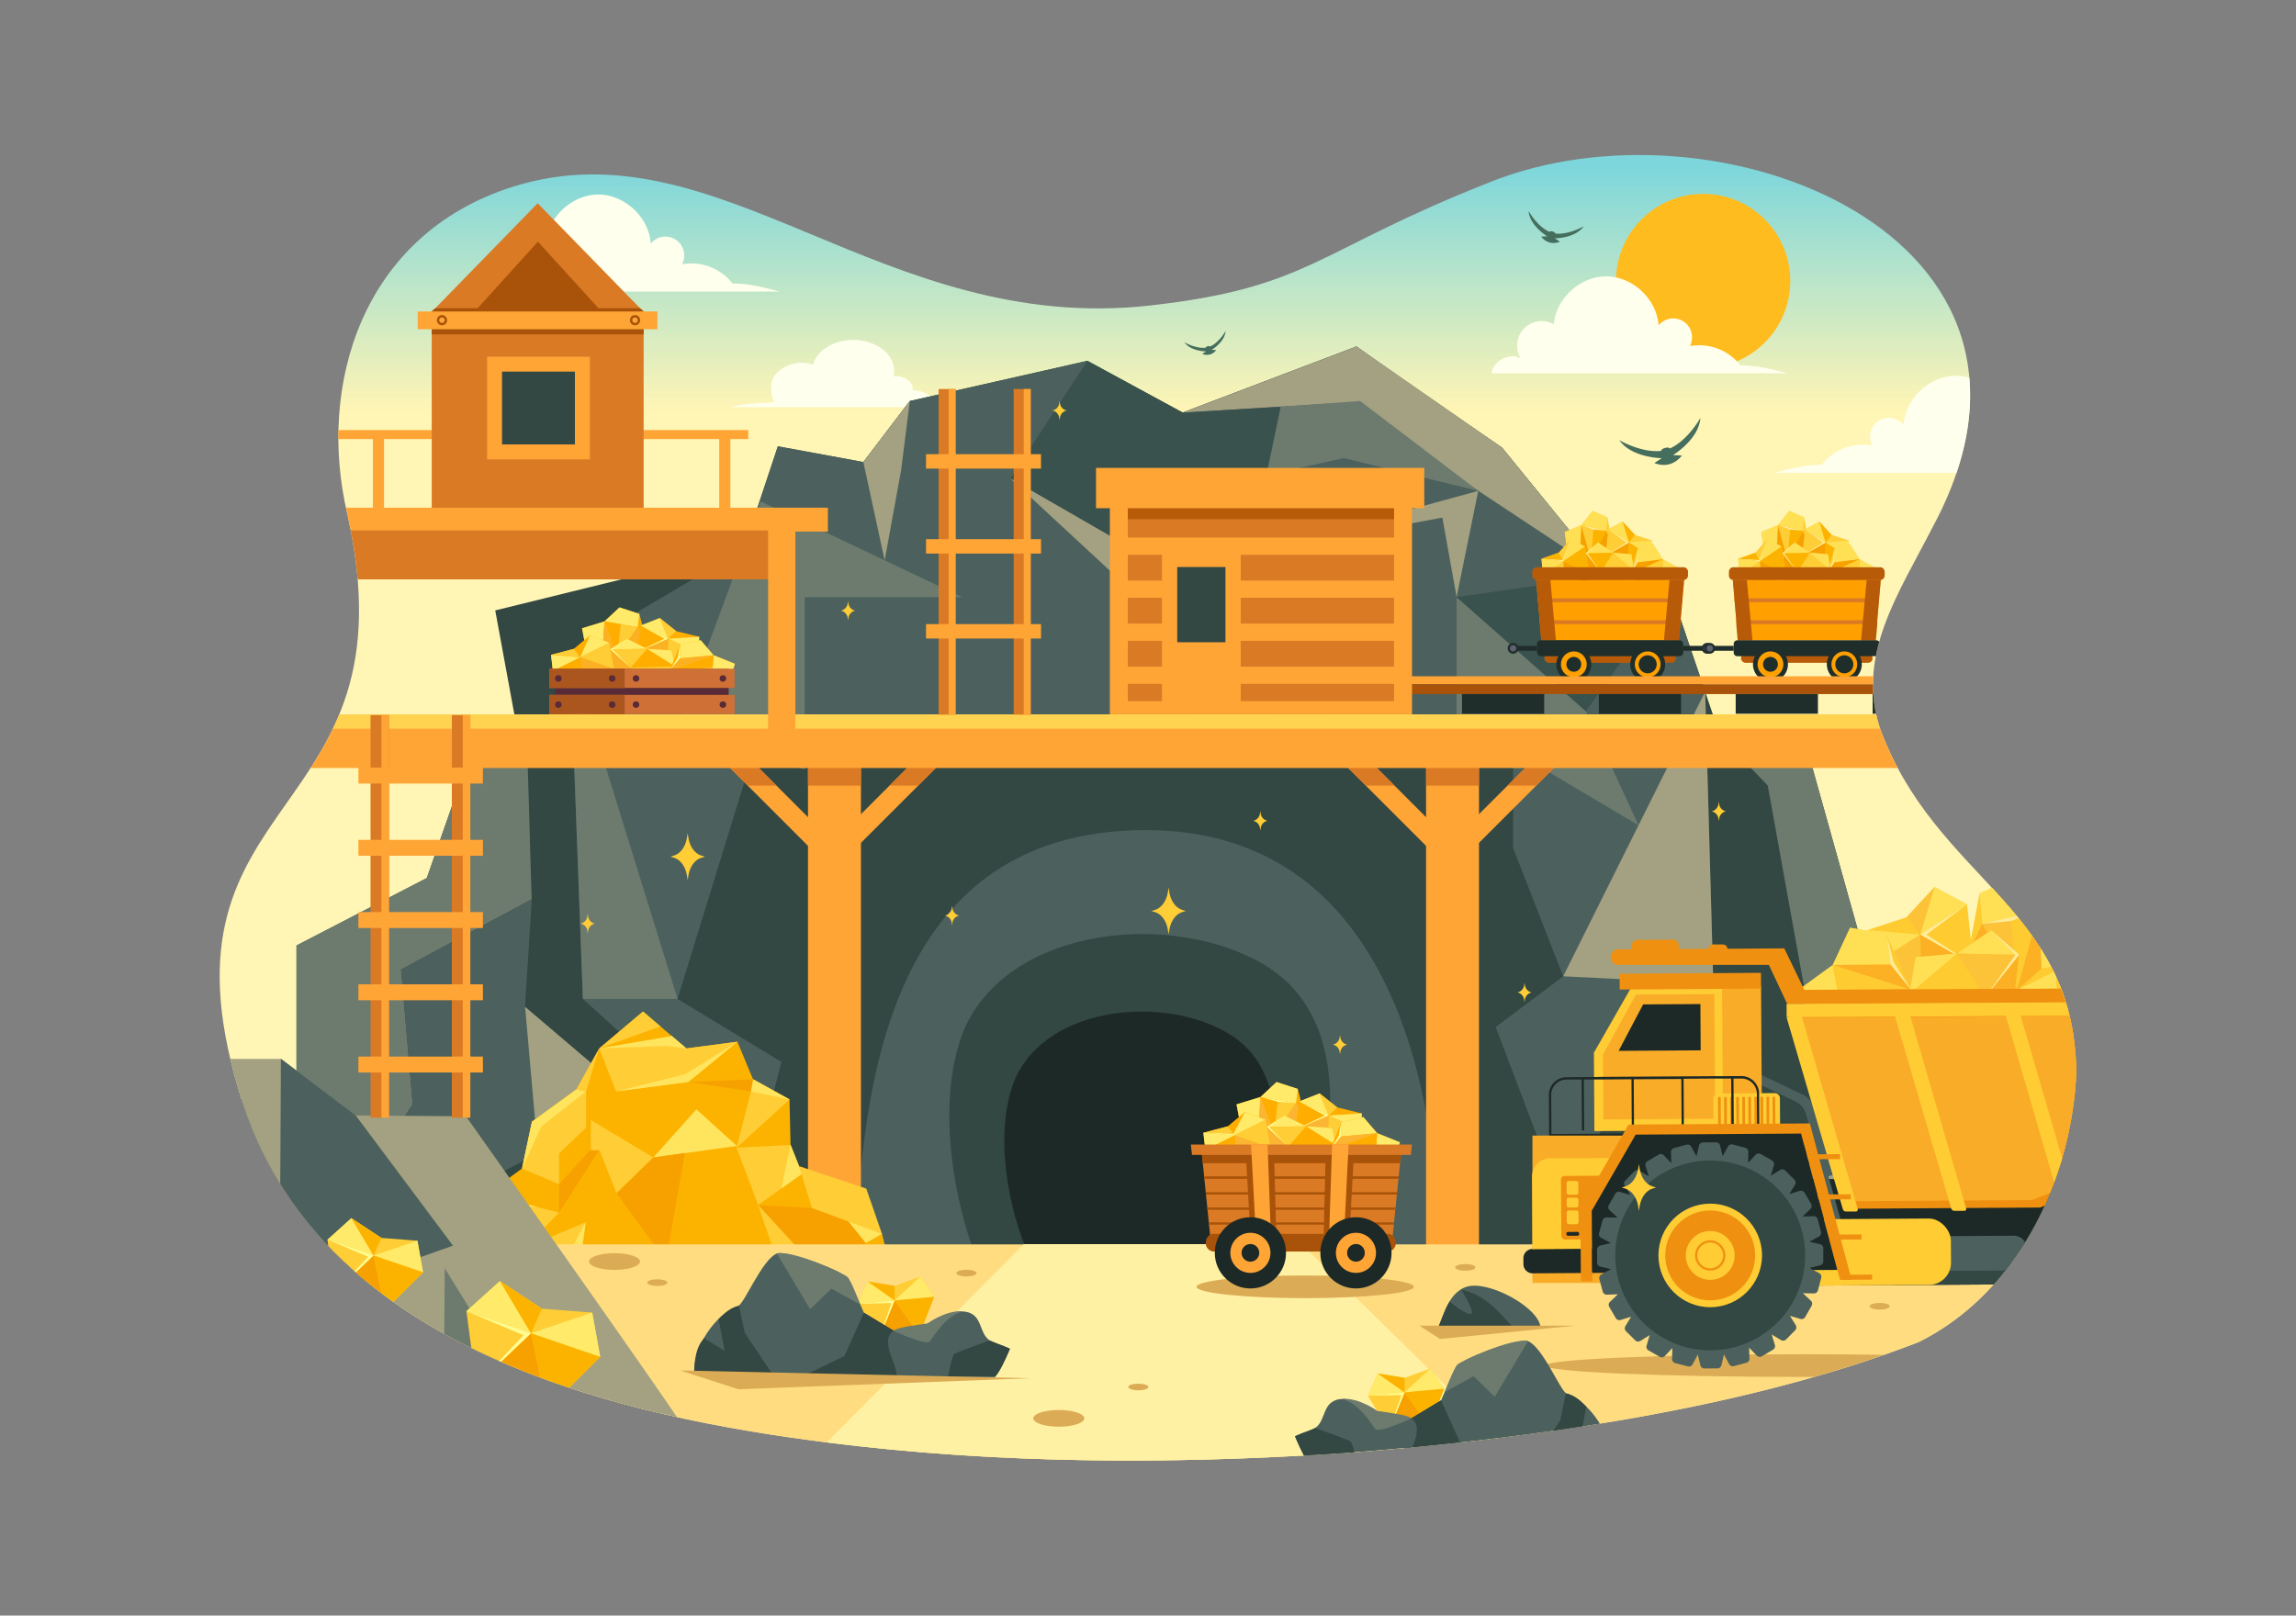 <?xml version="1.0" encoding="utf-8"?>
<svg xmlns="http://www.w3.org/2000/svg" viewBox="0 0 1364 960">
  <rect x="0" y="0" width="1364" height="960" fill="#808080" stroke="none"/>
  <defs>
    <linearGradient gradientUnits="userSpaceOnUse" id="a" x1="682" x2="682" y1="243.87" y2="98.81">
      <stop offset="0" stop-color="#fff5b5"/>
      <stop offset="1" stop-color="#7dd6db"/>
    </linearGradient>
  </defs>
  <path d="M1116.49,431.8c-13.43-43.17,11.49-79.14,31.78-118.83,93-172.7-128.84-259.63-264.31-204.26-102.49,40.46-105.7,62.12-200.51,72.8C524,199.51,427.07,72.33,304.54,111c-90,28.6-116.21,118.56-98.17,194.58C247.75,490.46,88,467.82,141.64,647.17c40.7,141.72,196.49,188.28,329.15,207.2,105.78,15.15,213.68,16.38,320.26,9.54h0c7.34-.48,14.69-1,22-1.59,109.64-9.07,229.77-27.16,326.91-64.9,58.67-29.15,90.87-96.87,93.52-160.18C1232.2,537.6,1149.5,523.06,1116.49,431.8Z" fill="url(#a)"/>
  <path d="M1162.32,281l-108,0c9-2.49,18.65-4.92,27.94-4.8a30.88,30.88,0,0,1,29.26-11.56c-.5-.12,1.09-.12.59-.25a11.17,11.17,0,0,1,18.75-11.91c1-15.53,15.27-29,30.82-29.17a28.19,28.19,0,0,1,8.28,1.17C1171.45,241.85,1169.16,260.72,1162.32,281Z" fill="#ffffed"/>
  <path d="M542.17,231.87a4.9,4.9,0,0,0,.05-.77c0-4.19-4.5-7.58-10.05-7.58a12.12,12.12,0,0,0-1.36.08,14.18,14.18,0,0,0,.39-3.26c0-10.13-10.9-18.34-24.33-18.34-11.78,0-21.6,6.31-23.85,14.69a20.76,20.76,0,0,0-6.8-1.12c-9.05,0-17.67,6.2-18,13-.27,5.88.82,8.78,1.71,10.3-3.9.61-19,.66-25.56,3.1H556.33S555.42,232.5,542.17,231.87Z" fill="#ffffed"/>
  <path d="M435.2,168.5a30.88,30.88,0,0,0-29.26-11.56c.49-.12-1.09-.13-.6-.25a11.17,11.17,0,0,0-18.74-11.91c-1-15.53-15.27-29-30.82-29.17s-30.08,13-31.41,28.54a14.52,14.52,0,0,0-19.61,20.26c-6.69-3.7-16.4,1.26-17.33,8.85l175.71,0C454.18,170.81,444.49,168.38,435.2,168.5Z" fill="#ffffed"/>
  <path d="M1223.53,693.2c-.69,2.18-1.42,4.36-2.19,6.52-.32.95-.67,1.89-1,2.83-.79,2.13-1.61,4.25-2.48,6.35q-1.39,3.45-2.93,6.84l-.33.74a195.27,195.27,0,0,1-11.54,21.67c-.27.44-.53.87-.81,1.3-.13.22-.27.43-.41.65-.37.59-.74,1.17-1.13,1.75-.26.41-.52.81-.79,1.21H197.63c-1.17-1.19-2.33-2.39-3.46-3.61-.52-.54-1-1.09-1.53-1.64a225.14,225.14,0,0,1-26.17-34.34,222.38,222.38,0,0,1-23.05-50.4h32.73V561.83l77.41-40.09h0l18.58-53.11,4.65-13.28h0l36.74,12.45-2.32-12.61-17-92.47,147.55-36.3,20.34-61.19h0l21.34,3.93,9.65,1.77,18.56,3.43,1.24.22h0l8.94-11.75,4.86-6.4,13.8-18.15h0l75.39-17.05,3.68-.83,26.35-6,22.78,12.36,22.77,12.37,11.1,6,103.27-39.27,38.43,27.45q23.43,15.93,46.89,31.83l.45.31.63.43h0l61.92,76,38.72,9.69q10,29.68,20.08,59.36l8.93,26.36h0L1076.11,454l38.68,138.26,48.4,6.92,15.48,56.69L1219.33,678Z" fill="#334743"/>
  <path d="M238.28,576.09l6.89,80-52.53,81.68a225.14,225.14,0,0,1-26.17-34.34,222.38,222.38,0,0,1-23.05-50.4h32.73V561.83l77.41-40.09,18.59-53.11,4.65-13.28h0l34.42-.16h2.27c.78,22.18,1.61,57,2.39,79.16Z" fill="#6d7b6f"/>
  <path d="M1223.53,693.2c-.69,2.18-1.42,4.36-2.19,6.52-.32.95-.67,1.89-1,2.83-.79,2.13-1.61,4.25-2.48,6.35q-1.39,3.45-2.93,6.84l-.33.74a195.27,195.27,0,0,1-11.54,21.67q-1.14,1.88-2.35,3.7c-.26.41-.52.81-.79,1.21H1000.06l183.08-55.26L1142.22,661l-18.75-37.76-48.59-19.49q-12.36-68.5-24.71-137-14.13-14.66-28.25-29.34L1076.11,454l38.68,138.26,48.4,6.92,15.48,56.69L1219.33,678Z" fill="#6d7b6f"/>
  <path d="M387.81,662.84,371.93,703l-6.28,15.88h0l-46-33.5L208,743.06H197.63c-1.17-1.19-2.33-2.39-3.46-3.61-.52-.54-1-1.09-1.53-1.64l52.53-81.68-6.89-80,77.63-41.75-4,63.94Z" fill="#4c615d"/>
  <polygon fill="#a3a181" points="311.95 598.29 387.82 662.84 365.65 718.87 319.62 685.37 311.95 598.29"/>
  <path d="M1013,411,992.9,351.67,954.18,342l-61.92-76-86.4-60L702.59,245.19l-11.1-6L646,214.43,540.52,238.28q-13.83,18.15-27.62,36.3l-5.14-1-45.65-8.39-20.33,61.2L338.59,387.27l7.68,206.28,59,53.59,32.73,84q13.13-50.05,26.27-100.1l-61.76-37.46q22.7-73.68,45.4-147.36h13.73c105.38.11,182.44,0,220,0H898.92v57.7l29.73,76.24q-20,15.07-40.1,30.13L932.8,726.83l30.42-92.36,54.62-49.89Z" fill="#4c615d"/>
  <path d="M928.65,580.13,1013,411l4.86,173.56Z" fill="#a3a181"/>
  <polygon fill="#6d7b6f" points="338.6 387.27 402.52 593.54 346.27 593.54 338.6 387.27"/>
  <path d="M1183.14,687.81l-183.08,55.26H979L1114.94,670q-8-18.71-16.07-37.42l-24-28.8,48.59,19.49L1142.22,661Z" fill="#4c615d"/>
  <polygon fill="#a3a181" points="1183.14 687.81 1000.06 743.07 979.03 743.07 1114.94 669.98 1183.14 687.81"/>
  <path d="M702.59,245.19l103.27-39.28,86.4,60,61.92,76-89.65-59.33-61.93-43.5Z" fill="#a3a181"/>
  <polygon fill="#6d7b6f" points="441.77 326.43 402.52 432.59 456.24 451.77 478.05 457.08 478.05 354.81 571.51 354.81 451.87 297.95 441.77 326.43"/>
  <polygon fill="#3a524d" points="645.95 214.43 600.21 284.32 679.55 330 742.34 328.94 760.88 241.66 702.59 245.19 645.95 214.43"/>
  <polygon fill="#6d7b6f" points="865.34 354.81 942.13 422.61 973.39 490.41 898.92 446.19 865.34 446.19 865.34 354.81"/>
  <polygon fill="#a3a181" points="512.9 274.58 525.56 332.97 535.33 279.43 540.52 238.28 512.9 274.58"/>
  <polygon fill="#a3a181" points="600.21 284.32 676.32 354.81 783.43 354.81 742.34 328.94 679.55 330 600.21 284.32"/>
  <polygon fill="#3a524d" points="865.34 354.81 954.18 341.98 992.9 351.67 942.13 422.61 865.34 354.81"/>
  <polygon fill="#6d7b6f" points="752.42 282.36 798.3 272.21 878.19 291.68 808.05 238.28 760.88 241.66 752.42 282.36"/>
  <polygon fill="#a3a181" points="742.34 328.94 878.19 291.68 865.34 354.81 856.88 307.55 742.34 328.94"/>
  <polygon fill="#ffcd35" points="946.13 303.59 939.45 312 929.54 316.13 930.88 325.65 945.17 332.77 951.52 327.96 957.88 323.15 954.92 307.47 946.13 303.59"/>
  <polygon fill="#ffe055" points="930.88 325.65 929.54 316.13 939.45 312 938.72 327.1 930.88 325.65"/>
  <polygon fill="#ffe055" points="954.92 307.47 946.13 303.59 939.45 312 954.18 315.41 954.92 307.47"/>
  <path d="M938.72,327.1h0l.73-15.1,5.72,20.77Z" fill="#f7a100"/>
  <polygon fill="#fcb300" points="939.45 312 954.18 315.41 945.17 332.77 939.45 312"/>
  <polygon fill="#f7a100" points="945.17 332.77 954.18 315.41 957.88 323.15 945.17 332.77"/>
  <polygon fill="#ffcd35" points="945.17 332.75 946.68 313.65 939.45 311.98 945.17 332.75"/>
  <polygon fill="#ffcd35" points="981.47 321.2 971.27 317.84 963.98 309.96 955.5 314.5 953.74 330.36 960.45 334.67 967.15 338.98 980.86 330.8 981.47 321.2"/>
  <path d="M955.5,314.5,964,310l3.75,12.4Z" fill="#ffe055"/>
  <path d="M980.86,330.8q.3-4.8.61-9.6l-13.74,1.16Z" fill="#ffe055"/>
  <polygon fill="#fcb300" points="971.27 317.84 967.73 322.36 963.98 309.96 971.27 317.84"/>
  <path d="M967.73,322.36l13.13,8.44L967.15,339Q967.44,330.67,967.73,322.36Z" fill="#fcb300"/>
  <polygon fill="#f7a100" points="967.73 322.36 967.15 338.98 953.74 330.36 967.73 322.36"/>
  <path d="M953.74,330.36l14-8L955.5,314.5l10.58,7.88Z" fill="#ffeb99"/>
  <polygon fill="#ffcd35" points="969.14 329.41 958.36 328.44 949.4 322.38 942.12 328.78 944.03 344.75 951.6 347.45 959.17 350.14 970.75 338.97 969.14 329.41"/>
  <polygon fill="#ffe055" points="942.12 328.78 958.36 328.44 949.4 322.38 942.12 328.78"/>
  <polygon fill="#ffe055" points="958.36 328.44 969.14 329.41 970.75 338.97 958.36 328.44"/>
  <polygon fill="#fcb300" points="942.12 328.78 950.97 339.86 958.36 328.44 942.12 328.78"/>
  <polygon fill="#fcb300" points="950.97 339.86 970.75 338.97 959.17 350.14 950.97 339.86"/>
  <polygon fill="#f7a100" points="942.12 328.78 959.17 350.14 944.03 344.75 942.12 328.78"/>
  <polygon fill="#ffeb99" points="942.12 328.78 950.97 339.86 943.07 328.78 949.4 322.38 942.12 328.78"/>
  <polygon fill="#ffcd35" points="997.25 337.44 987.82 332.31 982.05 323.25 972.9 326.2 968.33 341.49 974.16 346.93 979.98 352.37 994.93 346.77 997.25 337.44"/>
  <polygon fill="#ffe055" points="972.9 326.2 982.05 323.25 987.82 332.31 972.81 334.17 972.9 326.2"/>
  <polygon fill="#ffe055" points="994.93 346.77 997.25 337.44 987.82 332.31 986.98 347.4 994.93 346.77"/>
  <path d="M972.81,334.17h0l15-1.86-19.49,9.18Z" fill="#f7a100"/>
  <polygon fill="#fcb300" points="987.82 332.31 986.98 347.4 968.33 341.49 987.82 332.31"/>
  <polygon fill="#f7a100" points="968.33 341.49 986.98 347.4 979.98 352.37 968.33 341.49"/>
  <polygon fill="#ffcd35" points="968.33 341.49 987.4 339.72 987.82 332.31 968.33 341.49"/>
  <polygon fill="#ffcd35" points="933.02 320.41 925.91 328.45 915.79 332.04 916.62 341.62 930.5 349.49 937.11 345.03 943.71 340.57 941.6 324.75 933.02 320.41"/>
  <path d="M916.62,341.62c-.28-3.19-.55-6.39-.83-9.58l12.88,1.45Z" fill="#ffe055"/>
  <path d="M941.6,324.75,933,320.41l-4.35,13.08Z" fill="#ffe055"/>
  <polygon fill="#fcb300" points="925.91 328.45 928.66 333.49 915.79 332.04 925.91 328.45"/>
  <path d="M928.67,333.49l12.93-8.74q1,7.92,2.11,15.82Z" fill="#fcb300"/>
  <polygon fill="#f7a100" points="928.66 333.49 943.71 340.57 930.5 349.49 928.66 333.49"/>
  <polygon fill="#ffeb99" points="972.81 326.48 972.81 334.17 968.33 341.49 971.93 333.71 972.81 326.48"/>
  <rect fill="#b85b09" height="5.32" rx="2.66" width="78.18" x="917.45" y="388.52"/>
  <polygon fill="#ffa000" points="1000.48 344.47 1000.48 344.48 1000.47 344.58 1000.47 344.58 1000.34 346.11 1000.3 346.48 1000.28 346.66 1000.02 349.66 999.58 354.58 999.5 355.55 999.48 355.74 999.38 356.82 999.38 356.9 999.29 357.87 998.39 368.04 998.34 368.56 998.34 368.64 998.29 369.2 998.23 369.83 998.18 370.36 998.14 370.88 997.98 372.68 997.28 380.5 915.79 380.5 915.3 374.95 915.26 374.5 915.1 372.68 914.95 370.88 914.9 370.36 914.85 369.83 914.8 369.2 914.74 368.56 914.69 368.04 913.79 357.87 913.71 356.9 913.7 356.82 913.6 355.74 913.59 355.55 913.54 355.06 913.52 354.88 913.51 354.69 913.5 354.58 913.2 351.23 912.8 346.66 912.61 344.58 912.6 344.48 912.6 344.47 1000.48 344.47"/>
  <polygon fill="#db7a25" points="999.5 355.55 999.48 355.74 999.38 356.82 999.38 356.9 999.29 357.87 913.79 357.87 913.71 356.9 913.7 356.82 913.6 355.74 913.59 355.55 999.5 355.55"/>
  <polygon fill="#db7a25" points="998.35 368.56 998.34 368.64 998.29 369.2 998.23 369.83 998.18 370.36 998.14 370.88 914.95 370.88 914.9 370.36 914.85 369.83 914.8 369.2 914.74 368.56 998.35 368.56"/>
  <path d="M1000.48,344.47h0v.1h0l-.13,1.53,0,.37v.18l-.27,3-.44,4.92-.08,1,0,.2-.1,1.08v.08l-.09,1-.9,10.17,0,.52v.08l-.05.56-.06.63-.05.53,0,.52-.86,9.62H988.5l3.33-36Z" fill="#b85b09"/>
  <path d="M912.6,344.47h0v.1h0l.13,1.53,0,.37v.18l.27,3,.44,4.92.08,1,0,.2.09,1.08v.08l.09,1,.9,10.17,0,.52v.08l0,.56.06.63,0,.53.05.52.86,9.62h8.78l-3.33-36Z" fill="#b85b09"/>
  <rect fill="#1f2e2b" height="2.9" width="14.37" x="999.93" y="383.79"/>
  <circle cx="1014.15" cy="385.24" fill="#1f2e2b" r="3.22"/>
  <circle cx="1014.15" cy="385.24" fill="#616172" r="1.88"/>
  <rect fill="#1f2e2b" height="2.9" transform="rotate(-180 905.915 385.24)" width="14.37" x="898.73" y="383.79"/>
  <circle cx="898.89" cy="385.24" fill="#1f2e2b" r="3.22"/>
  <circle cx="898.89" cy="385.24" fill="#616172" r="1.88"/>
  <path d="M1002.8,339.76V342a2.68,2.68,0,0,1-2.33,2.66h0a2.22,2.22,0,0,1-.37,0H913a2.22,2.22,0,0,1-.37,0,2.26,2.26,0,0,1-.45-.1,2.68,2.68,0,0,1-1.88-2.56v-2.24a2.64,2.64,0,0,1,.28-1.19,2.71,2.71,0,0,1,2.42-1.51h87.13a2.69,2.69,0,0,1,2.41,1.51A2.64,2.64,0,0,1,1002.8,339.76Z" fill="#b85b09"/>
  <rect fill="#1f2e2b" height="9.46" rx="2.16" width="86.88" x="913.1" y="380.47"/>
  <circle cx="934.97" cy="394.75" fill="#1f2e2b" r="10.39"/>
  <circle cx="934.97" cy="394.75" fill="#ffa000" r="7.68"/>
  <circle cx="934.97" cy="394.75" fill="#1f2e2b" r="4.42"/>
  <circle cx="978.85" cy="394.75" fill="#1f2e2b" r="10.39"/>
  <circle cx="978.85" cy="394.75" fill="#ffa000" r="7.68"/>
  <circle cx="978.85" cy="394.75" fill="#1f2e2b" r="5.37"/>
  <polygon fill="#ffeb99" points="939.45 311.98 946.6 314.66 954.18 315.41 946.68 313.65 939.45 311.98"/>
  <polygon fill="#ffeb99" points="933.02 320.41 928.66 333.49 915.79 332.04 928.28 332.8 933.02 320.41"/>
  <polygon fill="#ffcd35" points="1062.95 303.59 1056.28 312 1046.37 316.13 1047.71 325.65 1061.99 332.77 1068.35 327.96 1074.71 323.15 1071.75 307.47 1062.95 303.59"/>
  <polygon fill="#ffe055" points="1047.71 325.65 1046.37 316.13 1056.28 312 1055.55 327.1 1047.71 325.65"/>
  <polygon fill="#ffe055" points="1071.75 307.47 1062.95 303.59 1056.28 312 1071.01 315.41 1071.75 307.47"/>
  <path d="M1055.55,327.1h0l.73-15.1,5.71,20.77Z" fill="#f7a100"/>
  <polygon fill="#fcb300" points="1056.28 312 1071.01 315.41 1061.99 332.77 1056.28 312"/>
  <polygon fill="#f7a100" points="1061.99 332.77 1071.01 315.41 1074.71 323.15 1061.99 332.77"/>
  <polygon fill="#ffcd35" points="1061.99 332.75 1063.51 313.65 1056.28 311.98 1061.99 332.75"/>
  <polygon fill="#ffcd35" points="1098.29 321.2 1088.1 317.84 1080.8 309.96 1072.33 314.5 1070.57 330.36 1077.28 334.67 1083.98 338.98 1097.68 330.8 1098.29 321.2"/>
  <path d="M1072.32,314.5l8.48-4.54q1.88,6.19,3.76,12.4Z" fill="#ffe055"/>
  <path d="M1097.68,330.8q.32-4.8.61-9.6l-13.73,1.16Z" fill="#ffe055"/>
  <polygon fill="#fcb300" points="1088.1 317.84 1084.56 322.36 1080.8 309.96 1088.1 317.84"/>
  <path d="M1084.56,322.36l13.12,8.44L1084,339Q1084.27,330.67,1084.56,322.36Z" fill="#fcb300"/>
  <polygon fill="#f7a100" points="1084.56 322.36 1083.98 338.98 1070.57 330.36 1084.56 322.36"/>
  <path d="M1070.57,330.36l14-8-12.24-7.86,10.59,7.88Z" fill="#ffeb99"/>
  <polygon fill="#ffcd35" points="1085.97 329.41 1075.19 328.44 1066.23 322.38 1058.95 328.78 1060.86 344.75 1068.43 347.45 1076 350.14 1087.57 338.97 1085.97 329.41"/>
  <polygon fill="#ffe055" points="1058.95 328.78 1075.19 328.44 1066.23 322.38 1058.95 328.78"/>
  <polygon fill="#ffe055" points="1075.19 328.44 1085.97 329.41 1087.57 338.97 1075.19 328.44"/>
  <polygon fill="#fcb300" points="1058.95 328.78 1067.79 339.86 1075.19 328.44 1058.95 328.78"/>
  <polygon fill="#fcb300" points="1067.79 339.86 1087.57 338.97 1076 350.14 1067.79 339.86"/>
  <polygon fill="#f7a100" points="1058.95 328.78 1076 350.14 1060.86 344.75 1058.95 328.78"/>
  <polygon fill="#ffeb99" points="1058.95 328.78 1067.79 339.86 1059.89 328.78 1066.23 322.38 1058.95 328.78"/>
  <polygon fill="#ffcd35" points="1114.07 337.44 1104.64 332.31 1098.88 323.25 1089.72 326.2 1085.16 341.49 1090.98 346.93 1096.81 352.37 1111.76 346.77 1114.07 337.44"/>
  <polygon fill="#ffe055" points="1089.72 326.2 1098.88 323.25 1104.64 332.31 1089.64 334.17 1089.72 326.2"/>
  <polygon fill="#ffe055" points="1111.76 346.77 1114.07 337.44 1104.64 332.31 1103.81 347.4 1111.76 346.77"/>
  <path d="M1089.64,334.17h0l15-1.86-19.48,9.18Z" fill="#f7a100"/>
  <polygon fill="#fcb300" points="1104.64 332.31 1103.81 347.4 1085.16 341.49 1104.64 332.31"/>
  <polygon fill="#f7a100" points="1085.16 341.49 1103.81 347.4 1096.81 352.37 1085.16 341.49"/>
  <polygon fill="#ffcd35" points="1085.16 341.49 1104.23 339.72 1104.64 332.31 1085.16 341.49"/>
  <polygon fill="#ffcd35" points="1049.85 320.41 1042.73 328.45 1032.62 332.04 1033.44 341.62 1047.33 349.49 1053.93 345.03 1060.54 340.57 1058.43 324.75 1049.85 320.41"/>
  <path d="M1033.44,341.62c-.27-3.19-.55-6.39-.82-9.58l12.87,1.45Z" fill="#ffe055"/>
  <path d="M1058.43,324.75l-8.58-4.34q-2.17,6.54-4.36,13.08Z" fill="#ffe055"/>
  <polygon fill="#fcb300" points="1042.73 328.45 1045.49 333.49 1032.62 332.04 1042.73 328.45"/>
  <path d="M1045.49,333.49l12.94-8.74q1,7.92,2.11,15.82Z" fill="#fcb300"/>
  <polygon fill="#f7a100" points="1045.49 333.49 1060.54 340.57 1047.33 349.49 1045.49 333.49"/>
  <polygon fill="#ffeb99" points="1089.64 326.48 1089.64 334.17 1085.16 341.49 1088.76 333.71 1089.64 326.48"/>
  <rect fill="#b85b09" height="5.32" rx="2.66" width="78.18" x="1034.28" y="388.52"/>
  <polygon fill="#ffa000" points="1117.31 344.47 1117.31 344.48 1117.3 344.58 1117.3 344.58 1117.16 346.11 1117.13 346.48 1117.11 346.66 1116.85 349.66 1116.41 354.58 1116.32 355.55 1116.31 355.74 1116.21 356.82 1116.2 356.9 1116.12 357.87 1115.22 368.04 1115.17 368.56 1115.16 368.64 1115.12 369.2 1115.06 369.83 1115.01 370.36 1114.97 370.88 1114.81 372.68 1114.11 380.5 1032.62 380.5 1032.13 374.95 1032.09 374.5 1031.93 372.68 1031.77 370.88 1031.73 370.36 1031.68 369.83 1031.62 369.2 1031.57 368.56 1031.52 368.04 1030.62 357.87 1030.53 356.9 1030.52 356.82 1030.43 355.74 1030.41 355.55 1030.37 355.06 1030.35 354.88 1030.33 354.69 1030.32 354.58 1030.03 351.23 1029.62 346.66 1029.44 344.58 1029.43 344.48 1029.43 344.47 1117.31 344.47"/>
  <polygon fill="#db7a25" points="1116.33 355.55 1116.31 355.74 1116.21 356.82 1116.2 356.9 1116.12 357.87 1030.62 357.87 1030.53 356.9 1030.52 356.82 1030.43 355.74 1030.41 355.55 1116.33 355.55"/>
  <polygon fill="#db7a25" points="1115.17 368.56 1115.16 368.64 1115.12 369.2 1115.06 369.83 1115.01 370.36 1114.97 370.88 1031.77 370.88 1031.73 370.36 1031.68 369.83 1031.62 369.2 1031.57 368.56 1115.17 368.56"/>
  <path d="M1117.31,344.47h0v.1h0l-.14,1.53,0,.37,0,.18-.26,3-.44,4.92-.09,1v.2l-.1,1.08v.08l-.08,1-.9,10.17,0,.52v.08l-.05.56,0,.63,0,.53,0,.52-.86,9.62h-8.78l3.33-36Z" fill="#b85b09"/>
  <path d="M1029.43,344.47h0v.1h0l.13,1.53,0,.37,0,.18.27,3,.43,4.92.09,1,0,.2.09,1.08v.08l.09,1,.9,10.17,0,.52v.08l0,.56.05.63,0,.53,0,.52.85,9.62h8.79l-3.33-36Z" fill="#b85b09"/>
  <rect fill="#1f2e2b" height="2.9" transform="rotate(-180 1022.745 385.24)" width="14.37" x="1015.56" y="383.79"/>
  <circle cx="1015.72" cy="385.24" fill="#1f2e2b" r="3.22"/>
  <circle cx="1015.72" cy="385.24" fill="#616172" r="1.88"/>
  <path d="M1119.63,339.76V342a2.69,2.69,0,0,1-2.33,2.66h0a2.22,2.22,0,0,1-.37,0H1029.8l-.36,0a2.11,2.11,0,0,1-.45-.1,2.68,2.68,0,0,1-1.88-2.56v-2.24a2.64,2.64,0,0,1,.28-1.19,2.68,2.68,0,0,1,2.41-1.51h87.13a2.7,2.7,0,0,1,2.42,1.51A2.64,2.64,0,0,1,1119.63,339.76Z" fill="#b85b09"/>
  <path d="M1116.41,381.37c-.79,2.84-1.47,5.69-2,8.56h-82.3a2.16,2.16,0,0,1-2.16-2.16v-5.14a2.16,2.16,0,0,1,2.16-2.16h82.56A2.2,2.2,0,0,1,1116.41,381.37Z" fill="#1f2e2b"/>
  <circle cx="1051.79" cy="394.75" fill="#1f2e2b" r="10.39"/>
  <circle cx="1051.79" cy="394.75" fill="#ffa000" r="7.68"/>
  <circle cx="1051.79" cy="394.75" fill="#1f2e2b" r="4.42"/>
  <circle cx="1095.67" cy="394.75" fill="#1f2e2b" r="10.39"/>
  <circle cx="1095.67" cy="394.75" fill="#ffa000" r="7.68"/>
  <circle cx="1095.67" cy="394.75" fill="#1f2e2b" r="5.37"/>
  <polygon fill="#ffeb99" points="1056.28 311.98 1063.43 314.66 1071.01 315.41 1063.51 313.65 1056.28 311.98"/>
  <polygon fill="#ffeb99" points="1049.85 320.41 1045.49 333.49 1032.62 332.04 1045.11 332.8 1049.85 320.41"/>
  <path d="M1112.85,401.87c-.1,1.58-.15,3.16-.16,4.76H686.2v-4.76Z" fill="#ffa536"/>
  <path d="M1112.86,412.42H686.2v-5.79h426.49C1112.68,408.55,1112.74,410.48,1112.86,412.42Z" fill="#a85309"/>
  <path d="M1114.49,424.12h-2v-11.7h.42A80.23,80.23,0,0,0,1114.49,424.12Z" fill="#1f2e2b"/>
  <rect fill="#1f2e2b" height="11.69" width="48.85" x="1031.13" y="412.43"/>
  <rect fill="#1f2e2b" height="11.69" width="48.85" x="949.82" y="412.43"/>
  <rect fill="#1f2e2b" height="11.69" width="48.85" x="868.51" y="412.43"/>
  <rect fill="#1f2e2b" height="11.69" width="48.85" x="787.2" y="412.43"/>
  <rect fill="#1f2e2b" height="11.69" width="48.85" x="705.88" y="412.43"/>
  <path d="M680.68,493.26c-158.57,0-167.79,164.61-172.76,249l346.59,1.06C854.51,648.64,826.13,493.26,680.68,493.26Z" fill="#4c615d"/>
  <path d="M750.7,573.07c-53-31.29-148-23.46-176.81,36.14-20,44.55-6.46,113.58,11.61,151.26l182.84.61C788.45,704,812.55,609.57,750.7,573.07Z" fill="#334743"/>
  <path d="M729.46,613.93c-37.72-22.26-105.27-16.69-125.76,25.7-14.22,31.69-4.59,80.78,8.26,107.59l130,.43C756.31,707.05,773.45,639.89,729.46,613.93Z" fill="#1d2927"/>
  <rect fill="#ffa536" height="287.59" width="31.45" x="480.02" y="454.71"/>
  <polygon fill="#ffa536" points="490.65 496.2 482.12 504.73 480.02 502.62 444.23 466.83 432.96 455.56 441.49 447.03 461.29 466.83 480.02 485.56 490.65 496.2"/>
  <polygon fill="#ffa536" points="556.75 455.56 545.48 466.83 511.47 500.84 504.02 508.28 495.49 499.76 511.47 483.79 528.42 466.83 548.22 447.03 556.75 455.56"/>
  <polygon fill="#db7a25" points="441.49 447.03 461.29 466.83 444.23 466.83 432.96 455.56 441.49 447.03"/>
  <rect fill="#db7a25" height="12.12" width="31.45" x="480.02" y="454.71"/>
  <polygon fill="#db7a25" points="556.75 455.56 545.48 466.83 528.42 466.83 548.22 447.03 556.75 455.56"/>
  <path d="M528.5,759.12l-42.44-4.21L465,759.12H343.28L309,754.91l-43.21,4.21V747l14.09-15.37q4.75-11.05,9.5-22.11l20.75-15.18q3-13.92,5.89-27.83l26.32-19.12Q349.17,635.2,356,623l26-21.93L407.71,623,438.06,619q4.65,11.15,9.29,22.3l21.68,12q.32,13.5.62,27l6.81,17.15L498,703l.39,15.78L524,733.17q2.28,9.38,4.55,18.74Z" fill="#fcb300"/>
  <polygon fill="#f7a100" points="450.38 716.04 498.35 718.74 523.95 733.17 486.06 754.91 450.38 716.04"/>
  <polygon fill="#ffcd35" points="450.38 716.04 465 759.13 486.06 754.91 450.38 716.04"/>
  <path d="M498.35,718.74,524,733.17l-9.6,5.51Z" fill="#ffe45e"/>
  <polygon fill="#ffcd35" points="437.59 681.98 469.65 680.32 476.46 697.47 450.38 716.04 437.59 681.98"/>
  <path d="M469.65,680.32h0l6.81,17.15-12.32,8.77Q466.9,693.28,469.65,680.32Z" fill="#ffe45e"/>
  <polygon fill="#ffcd35" points="446.11 648.56 447.35 641.34 469.03 653.34 437.59 681.98 446.11 648.56"/>
  <path d="M447.35,641.34l21.68,12h0l-22.92-4.77C446.52,646.15,446.94,643.75,447.35,641.34Z" fill="#ffe45e"/>
  <polygon fill="#ffcd35" points="355.98 622.98 382 601.05 392.37 609.9 355.98 622.98"/>
  <polygon fill="#f7a100" points="408.94 642.93 447.35 641.34 446.11 648.56 408.94 642.93"/>
  <path d="M356,623l43.14-7.33,8.59,7.33L438.06,619l-29.12,23.89L366,648.56Z" fill="#ffcd35"/>
  <polygon fill="#ffcd35" points="342.36 647.43 355.98 622.98 348.19 648.56 342.36 647.43"/>
  <polygon fill="#ffcd35" points="316.03 666.55 342.36 647.43 348.19 648.56 348.19 670.07 332.11 685.44 332.11 703.65 310.14 694.38 316.03 666.55"/>
  <polygon fill="#f7a100" points="332.11 703.65 351.31 682.6 356.52 682.6 332.11 720.57 332.11 703.65"/>
  <polygon fill="#ffcd35" points="265.8 747.04 279.89 731.67 309.01 754.91 265.8 759.13 265.8 747.04"/>
  <path d="M311.68,741.61,348,726.21q-1.82,12.79-3.64,25.58Z" fill="#ffcd35"/>
  <path d="M335.74,749.11,348,726.21q-1.82,12.79-3.64,25.58Z" fill="#ffe45e"/>
  <polygon fill="#ffcd35" points="289.39 709.56 332.11 720.57 311.68 741.61 279.89 731.67 289.39 709.56"/>
  <polygon fill="#ffcd35" points="474.71 692.96 514.62 706.27 523.95 733.17 482.35 717.84 474.71 692.96"/>
  <path d="M356,623l43.14-7.33,8.59,7.33L396,621.54Z" fill="#ffe45e"/>
  <path d="M310.14,694.38q3-13.92,5.89-27.83l26.32-19.12,5.84,1.13-26.48,20.67Q315.92,681.8,310.14,694.38Z" fill="#ffe45e"/>
  <path d="M279.89,731.67q4.75-11.05,9.5-22.11l24.13,6.21,6.23,1.61L292.39,715Z" fill="#ffe45e"/>
  <polygon fill="#ffcd35" points="350.97 665.5 350.97 683.5 356.18 683.5 366.31 709.07 388.11 687.79 350.97 665.5"/>
  <polygon fill="#ffe45e" points="438.06 619.04 407.22 638.21 366 648.56 408.94 642.93 438.06 619.04"/>
  <path d="M421.18,677.68h0v0Z" fill="#ffcd35"/>
  <polygon fill="#ffe45e" points="388.11 687.79 413.72 659.15 437.77 680.94 388.11 687.79"/>
  <polygon fill="#f7a100" points="366.31 709.07 395.61 749.42 406.93 685.18 388.11 687.79 366.31 709.07"/>
  <rect fill="#ffa536" height="287.59" width="31.45" x="847.19" y="454.71"/>
  <polygon fill="#ffa536" points="857.82 496.2 849.29 504.73 847.18 502.62 811.39 466.83 800.12 455.56 808.65 447.03 828.46 466.83 847.18 485.56 857.82 496.2"/>
  <polygon fill="#ffa536" points="923.92 455.56 912.65 466.83 878.63 500.84 871.19 508.28 862.66 499.76 878.63 483.79 895.59 466.83 915.39 447.03 923.92 455.56"/>
  <polygon fill="#db7a25" points="808.65 447.03 828.46 466.83 811.39 466.83 800.12 455.56 808.65 447.03"/>
  <rect fill="#db7a25" height="12.12" width="31.45" x="847.19" y="454.71"/>
  <polygon fill="#db7a25" points="923.92 455.56 912.65 466.83 895.59 466.83 915.39 447.03 923.92 455.56"/>
  <path d="M1202.24,739.45c-.5.81-1,1.61-1.54,2.4-.26.41-.52.81-.79,1.21-.93,1.43-1.9,2.83-2.88,4.22-.48.69-1,1.37-1.46,2.05q-2.05,2.85-4.24,5.61-3.35,4.27-7,8.32A148.27,148.27,0,0,1,1140,797.4q-10.23,4-20.78,7.65-20.22,7.08-41.48,13.15c-83.62,24-177.45,36.89-264.65,44.1-7.32.56-14.67,1.12-22,1.59h0c-106.58,6.84-214.48,5.62-320.26-9.53-96.57-13.77-205.4-42.19-273.16-111.31-1.17-1.19-2.33-2.39-3.46-3.61Z" fill="#ffdc80"/>
  <path d="M890.49,854.42c-26.1,3.2-52,5.78-77.43,7.88-7.32.56-14.67,1.12-22,1.59h0c-99.77,6.4-200.7,5.74-300-6.79L608.3,739.28H773.17Z" fill="#fff1a3"/>
  <polygon fill="#ffcd35" points="849.69 813.25 834.45 818.73 818.46 816.13 812.59 829.41 825.25 849.9 837.22 848.79 849.19 847.69 857.88 825.23 849.69 813.25"/>
  <path d="M812.59,829.41l5.87-13.28q8,5.64,16,11.26Z" fill="#ffeb69"/>
  <path d="M857.88,825.23l-8.19-12-15.25,14.14Z" fill="#ffeb69"/>
  <polygon fill="#fcb300" points="834.45 818.73 834.44 827.39 818.46 816.13 834.45 818.73"/>
  <path d="M834.44,827.39l23.44-2.16q-4.33,11.24-8.69,22.46Z" fill="#fcb300"/>
  <polygon fill="#f7a100" points="834.44 827.39 849.19 847.69 825.25 849.9 834.44 827.39"/>
  <path d="M825.25,849.9l9.19-22.51-21.85,2,19.9-.47Q828.88,839.43,825.25,849.9Z" fill="#fffc91"/>
  <polygon fill="#ffcd35" points="546.73 758.62 531.49 764.1 515.5 761.5 509.63 774.78 522.29 795.27 534.26 794.16 546.24 793.06 554.93 770.6 546.73 758.62"/>
  <path d="M509.63,774.78l5.87-13.28q8,5.64,16,11.26Z" fill="#ffeb69"/>
  <path d="M554.93,770.6l-8.2-12-15.25,14.14Z" fill="#ffeb69"/>
  <polygon fill="#fcb300" points="531.49 764.1 531.48 772.76 515.5 761.5 531.49 764.1"/>
  <path d="M531.48,772.76l23.45-2.16q-4.35,11.22-8.69,22.46Z" fill="#fcb300"/>
  <polygon fill="#f7a100" points="531.48 772.76 546.24 793.06 522.29 795.27 531.48 772.76"/>
  <path d="M522.29,795.27l9.19-22.51-21.85,2,19.9-.47Q525.92,784.8,522.29,795.27Z" fill="#fffc91"/>
  <ellipse cx="775.4" cy="764.65" fill="#dbac55" rx="64.56" ry="6.74"/>
  <path d="M1072,804.73c16.47,0,32.33.11,47.21.32q-20.22,7.08-41.48,13.15H1072c-85,0-154-3-154-6.74S987,804.73,1072,804.73Z" fill="#dbac55"/>
  <path d="M1127.39,456.36H184.53A215.13,215.13,0,0,0,197.78,433q2-4.15,3.8-8.52h913c.53,2.43,1.17,4.89,1.94,7.37l.42,1.15A188.08,188.08,0,0,0,1127.39,456.36Z" fill="#ffa536"/>
  <path d="M1116.91,433H197.78q2-4.15,3.8-8.52h913c.53,2.43,1.17,4.89,1.94,7.37Z" fill="#ffd34f"/>
  <path d="M402.14,842.07c-35.28-7.81-70.55-18.22-103.4-32.41-12-5.16-23.6-10.82-34.81-17a305.45,305.45,0,0,1-45.74-30.79,253.89,253.89,0,0,1-20.56-18.76c-1.17-1.19-2.33-2.39-3.46-3.61-.52-.54-1-1.09-1.53-1.64a225.14,225.14,0,0,1-26.17-34.34,222.38,222.38,0,0,1-23.05-50.4c-.62-2-1.21-3.91-1.78-5.9q-2.8-9.37-4.84-18h30.07l44.36,33.58,65.63.55S384.9,816.17,402.14,842.07Z" fill="#a3a181"/>
  <path d="M218,758.3l.21,3.52a253.89,253.89,0,0,1-20.56-18.76c-1.17-1.19-2.33-2.39-3.46-3.61-.52-.54-1-1.09-1.53-1.64a225.14,225.14,0,0,1-26.17-34.34l.4-74.34,44.36,33.58,57.86,77.48Z" fill="#4c615d"/>
  <path d="M298.74,809.66c-12-5.16-23.6-10.82-34.81-17l.26-39.12Z" fill="#6d7b6f"/>
  <path d="M356.58,806.31l-18.47,18.28q-8.64-2.85-17.15-6-11.26-4.19-22.22-8.91l-1.07-.47-1.08-.47Q288.16,805,280,801l-2.9-21.85L297,761.21l25,16.45,29.83,2.28Z" fill="#ffcd35"/>
  <path d="M277.08,779.16,297,761.22l18.43,31Z" fill="#ffeb69"/>
  <path d="M356.58,806.31l-4.77-26.37-36.39,12.32Z" fill="#ffeb69"/>
  <polygon fill="#fcb300" points="321.98 777.66 315.42 792.26 296.99 761.22 321.98 777.66"/>
  <path d="M356.58,806.31l-18.47,18.28q-8.64-2.85-17.15-6l-5.54-26.32Z" fill="#fcb300"/>
  <path d="M321,818.57q-11.26-4.19-22.22-8.91l-1.07-.47,17.75-16.94Z" fill="#f7a100"/>
  <path d="M315.42,792.25l-17.75,16.94-1.08-.47L311,793.4l-33.9-14.24Z" fill="#fffc91"/>
  <path d="M251.36,756.1q-8.85,8.76-17.7,17.52-3.54-2.5-7-5.14h0c-2.87-2.17-5.68-4.38-8.46-6.66-2.29-1.88-4.56-3.79-6.78-5.74l-.72-.64q-6.75-6-13.06-12.38c-.89-.9-1.76-1.8-2.63-2.72h0l-.48-3.65,14.24-12.84,17.87,11.76L248,737.24Q249.66,746.66,251.36,756.1Z" fill="#ffcd35"/>
  <path d="M194.51,736.68l14.24-12.83,13.18,22.2Z" fill="#ffeb69"/>
  <path d="M251.36,756.1q-1.7-9.44-3.41-18.86l-26,8.81Z" fill="#ffeb69"/>
  <polygon fill="#fcb300" points="226.62 735.61 221.93 746.05 208.75 723.85 226.62 735.61"/>
  <path d="M251.36,756.1q-8.85,8.76-17.7,17.52-3.54-2.5-7-5.14h0L221.93,746Z" fill="#fcb300"/>
  <path d="M226.65,768.48c-2.87-2.17-5.68-4.38-8.46-6.66-2.29-1.88-4.56-3.79-6.78-5.74l10.52-10Z" fill="#f7a100"/>
  <path d="M221.93,746l-10.52,10-.72-.64,8.06-8.58-24.24-10.18Z" fill="#fffc91"/>
  <path d="M444.54,255.57v5.32H201c0-1.78,0-3.55,0-5.32Z" fill="#ffa536"/>
  <polygon fill="#db7a25" points="382.71 185.29 382.38 185.29 382.38 320.09 256.47 320.09 256.47 185.29 256.14 185.29 258.61 183.14 319.42 120.77 380.24 183.14 382.71 185.29"/>
  <polygon fill="#a85309" points="319.57 143.61 278.89 188.53 360.43 188.53 319.57 143.61"/>
  <polygon fill="#a85309" points="382.71 185.29 382.38 185.29 382.38 198.7 256.47 198.7 256.47 185.29 256.14 185.29 258.61 183.14 380.24 183.14 382.71 185.29"/>
  <rect fill="#ffa536" height="10.57" width="142.43" x="248.13" y="185.08"/>
  <circle cx="262.57" cy="190.26" fill="#a85309" r="3.05"/>
  <circle cx="262.57" cy="190.26" fill="#ffa536" r="1.63"/>
  <circle cx="377.25" cy="190.26" fill="#a85309" r="3.05"/>
  <circle cx="377.25" cy="190.26" fill="#ffa536" r="1.63"/>
  <rect fill="#ffa536" height="61.02" width="61.02" x="289.39" y="211.94"/>
  <rect fill="#334743" height="43.28" width="43.28" x="298.26" y="220.81"/>
  <path d="M491.84,301.69v14.19H208.52c-.05-.24-.09-.47-.14-.71q-.91-4.73-2-9.64c-.3-1.28-.59-2.56-.86-3.84Z" fill="#ffa536"/>
  <path d="M468.33,315.17v29.09H212.49a271,271,0,0,0-4-28.38c-.05-.24-.09-.47-.14-.71Z" fill="#db7a25"/>
  <rect fill="#ffa536" height="132.91" width="16.19" x="456.32" y="303.35"/>
  <rect fill="#ffa536" height="46.59" width="6.62" x="427.27" y="256.05"/>
  <rect fill="#ffa536" height="46.59" width="6.62" x="221.52" y="256.05"/>
  <rect fill="#db7a25" height="193.5" width="10.12" x="557.6" y="231.17"/>
  <rect fill="#ffa536" height="193.5" width="4.14" x="563.57" y="231.17"/>
  <rect fill="#db7a25" height="193.5" width="10.12" x="602.21" y="231.17"/>
  <rect fill="#ffa536" height="193.5" width="4.14" x="608.18" y="231.17"/>
  <rect fill="#ffa536" height="8.56" width="68.3" x="550.14" y="269.89"/>
  <rect fill="#ffa536" height="8.56" width="68.3" x="550.14" y="320.38"/>
  <rect fill="#ffa536" height="8.56" width="68.3" x="550.14" y="370.86"/>
  <rect fill="#db7a25" height="239.21" width="10.95" x="220.14" y="424.91"/>
  <rect fill="#ffa536" height="239.21" width="4.49" x="226.61" y="424.91"/>
  <rect fill="#db7a25" height="239.21" width="10.95" x="268.44" y="424.91"/>
  <rect fill="#ffa536" height="239.21" width="4.49" x="274.91" y="424.91"/>
  <rect fill="#ffa536" height="9.46" width="73.96" x="212.92" y="456.13"/>
  <rect fill="#ffa536" height="9.46" width="73.96" x="212.92" y="499.05"/>
  <rect fill="#ffa536" height="9.46" width="73.96" x="212.92" y="541.98"/>
  <rect fill="#ffa536" height="9.46" width="73.96" x="212.92" y="584.9"/>
  <rect fill="#ffa536" height="9.46" width="73.96" x="212.92" y="627.83"/>
  <rect fill="#ffa536" height="131.26" width="179.51" x="659.34" y="293.18"/>
  <rect fill="#db7a25" height="117.3" width="158.16" x="670.01" y="299.33"/>
  <rect fill="#b85b09" height="9.22" width="158.16" x="670.01" y="299.33"/>
  <rect fill="#ffa536" height="10.23" width="164.97" x="665.34" y="319.43"/>
  <rect fill="#ffa536" height="10.23" width="164.97" x="665.34" y="344.99"/>
  <rect fill="#ffa536" height="10.23" width="164.97" x="665.34" y="370.56"/>
  <rect fill="#ffa536" height="10.23" width="164.97" x="665.34" y="396.12"/>
  <rect fill="#ffa536" height="23.95" width="195" x="651.12" y="278.04"/>
  <rect fill="#ffa536" height="98.15" width="46.77" x="690.31" y="325.11"/>
  <rect fill="#334743" height="44.7" width="28.65" x="699.37" y="336.93"/>
  <polygon fill="#ffae00" points="368.03 360.94 359.08 369.27 345.79 373.35 347.58 382.78 366.75 389.83 375.27 385.07 383.8 380.31 379.83 364.78 368.03 360.94"/>
  <polygon fill="#ffeb69" points="347.58 382.78 345.79 373.35 359.08 369.27 358.1 384.21 347.58 382.78"/>
  <polygon fill="#ffeb69" points="379.83 364.78 368.03 360.94 359.08 369.27 378.84 372.64 379.83 364.78"/>
  <path d="M358.1,384.22h0l1-15,7.67,20.56Z" fill="#fcb023"/>
  <polygon fill="#ffcd35" points="359.08 369.27 378.84 372.64 366.75 389.83 359.08 369.27"/>
  <polygon fill="#fcb023" points="366.75 389.83 378.84 372.64 383.8 380.31 366.75 389.83"/>
  <polygon fill="#ffae00" points="366.75 389.81 368.78 370.9 359.08 369.25 366.75 389.81"/>
  <polygon fill="#ffae00" points="415.43 378.38 401.75 375.05 391.97 367.25 380.6 371.74 378.25 387.45 387.24 391.72 396.23 395.98 414.61 387.88 415.43 378.38"/>
  <path d="M380.6,371.74,392,367.25q2.52,6.13,5,12.28Z" fill="#ffeb69"/>
  <path d="M414.61,387.88c.27-3.17.55-6.33.82-9.5L397,379.53Z" fill="#ffeb69"/>
  <polygon fill="#ffcd35" points="401.75 375.05 397 379.53 391.97 367.25 401.75 375.05"/>
  <path d="M397,379.53l17.61,8.35L396.23,396Q396.62,387.76,397,379.53Z" fill="#ffcd35"/>
  <polygon fill="#fcb023" points="397 379.53 396.23 395.98 378.25 387.45 397 379.53"/>
  <path d="M378.25,387.45,397,379.53l-16.4-7.79,14.19,7.8Z" fill="#fffc91"/>
  <polygon fill="#ffae00" points="398.9 386.5 384.45 385.55 372.42 379.55 362.66 385.88 365.23 401.7 375.38 404.36 385.53 407.03 401.05 395.97 398.9 386.5"/>
  <polygon fill="#ffeb69" points="362.66 385.88 384.45 385.55 372.42 379.55 362.66 385.88"/>
  <polygon fill="#ffeb69" points="384.45 385.55 398.9 386.5 401.05 395.97 384.45 385.55"/>
  <polygon fill="#ffcd35" points="362.66 385.88 374.52 396.85 384.45 385.55 362.66 385.88"/>
  <polygon fill="#ffcd35" points="374.52 396.85 401.05 395.97 385.53 407.03 374.52 396.85"/>
  <polygon fill="#fcb023" points="362.66 385.88 385.53 407.03 365.23 401.7 362.66 385.88"/>
  <polygon fill="#fffc91" points="362.66 385.88 374.52 396.85 363.93 385.88 372.42 379.55 362.66 385.88"/>
  <polygon fill="#ffae00" points="436.59 394.45 423.94 389.37 416.21 380.4 403.94 383.32 397.81 398.47 405.63 403.85 413.44 409.24 433.49 403.7 436.59 394.45"/>
  <polygon fill="#ffeb69" points="403.94 383.32 416.21 380.4 423.94 389.37 403.82 391.22 403.94 383.32"/>
  <polygon fill="#ffeb69" points="433.49 403.7 436.59 394.45 423.94 389.37 422.82 404.32 433.49 403.7"/>
  <path d="M403.82,391.22h0L424,389.37l-26.14,9.1Z" fill="#fcb023"/>
  <polygon fill="#ffcd35" points="423.94 389.37 422.82 404.32 397.81 398.47 423.94 389.37"/>
  <polygon fill="#fcb023" points="397.81 398.47 422.82 404.32 413.44 409.24 397.81 398.47"/>
  <polygon fill="#ffae00" points="397.81 398.47 423.39 396.71 423.94 389.37 397.81 398.47"/>
  <polygon fill="#ffae00" points="350.46 377.59 340.92 385.55 327.35 389.11 328.45 398.6 347.08 406.39 355.94 401.97 364.79 397.56 361.96 381.89 350.46 377.59"/>
  <path d="M328.45,398.59c-.37-3.16-.73-6.32-1.1-9.48l17.26,1.43Z" fill="#ffeb69"/>
  <path d="M362,381.89l-11.5-4.3-5.85,13Z" fill="#ffeb69"/>
  <polygon fill="#ffcd35" points="340.92 385.55 344.62 390.54 327.35 389.11 340.92 385.55"/>
  <path d="M344.61,390.54,362,381.89q1.43,7.83,2.83,15.67Z" fill="#ffcd35"/>
  <polygon fill="#fcb023" points="344.62 390.54 364.79 397.56 347.08 406.39 344.62 390.54"/>
  <polygon fill="#fffc91" points="403.82 383.6 403.82 391.22 397.81 398.47 402.65 390.76 403.82 383.6"/>
  <rect fill="#592a37" height="23.91" transform="rotate(-180 381.375 409.455)" width="103.03" x="329.86" y="397.5"/>
  <rect fill="#cf7136" height="11.42" width="110.11" x="326.32" y="397.38"/>
  <rect fill="#ab551f" height="11.42" width="44.77" x="326.32" y="397.38"/>
  <circle cx="429.46" cy="403.15" fill="#592a37" r="1.94"/>
  <circle cx="377.83" cy="403.15" fill="#592a37" r="1.94"/>
  <circle cx="363.67" cy="403.15" fill="#592a37" r="1.94"/>
  <circle cx="331.69" cy="403.15" fill="#592a37" r="1.94"/>
  <rect fill="#cf7136" height="11.42" width="110.11" x="326.32" y="412.92"/>
  <rect fill="#ab551f" height="11.42" width="44.77" x="326.32" y="412.92"/>
  <circle cx="429.46" cy="418.69" fill="#592a37" r="1.94"/>
  <circle cx="377.83" cy="418.69" fill="#592a37" r="1.94"/>
  <circle cx="363.67" cy="418.69" fill="#592a37" r="1.94"/>
  <circle cx="331.69" cy="418.69" fill="#592a37" r="1.94"/>
  <path d="M1232,616.89l-26.89-10.06-.74-3,0-.08-.67-2.68-1.25-5.07v0l-2.12-8.58v0h0l-.17-.66-.27-1.09,4-2.16,15.13-8.24c.4.75.78,1.52,1.15,2.28.54,1.11,1.06,2.23,1.57,3.36v0c.95,2.09,1.85,4.19,2.69,6.37.5,1.27,1,2.55,1.43,3.85q.81,2.32,1.55,4.72v0c.51,1.66,1,3.34,1.44,5.06.24.89.47,1.78.68,2.69a.14.14,0,0,1,0,.07c.2.8.38,1.6.56,2.41q.88,4,1.55,8.14C1231.72,615.1,1231.85,616,1232,616.89Z" fill="#fecb30"/>
  <path d="M1223.17,608.25l-18.08-1.42-.74-3,0-.08-.67-2.68-1.25-5.07v0l-2.12-8.58v0h0l-.17-.66-.27-1.09,4-2.16,15.13-8.24c.4.75.78,1.52,1.15,2.28.54,1.11,1.06,2.23,1.57,3.36v0l.36,6.38.19,3.51.28,5.08v0h0l.28,5.07.14,2.69v.07Z" fill="#ffe055"/>
  <path d="M1230,606.08l-6.86,2.17-.25-4.54v-.07l-.14-2.69-.28-5.07h0v0l-.28-5.08-.19-3.51-.36-6.38c.95,2.09,1.85,4.19,2.69,6.37.5,1.27,1,2.55,1.43,3.85q.81,2.32,1.55,4.72v0c.51,1.66,1,3.34,1.44,5.06.24.89.47,1.78.68,2.69a.14.14,0,0,1,0,.07C1229.67,604.47,1229.85,605.27,1230,606.08Z" fill="#fcc338"/>
  <path d="M1231.58,614.22l-8.41-6,6.86-2.17Q1230.92,610,1231.58,614.22Z" fill="#fcb023"/>
  <path d="M1225.77,591.11l-3.57-.33-.19-3.51-.36-6.38c.95,2.09,1.85,4.19,2.69,6.37C1224.84,588.53,1225.31,589.81,1225.77,591.11Z" fill="#fecb30"/>
  <path d="M1220.08,577.49l-19.81,9.87h0l-.09,0-2,1-1.09-.82-.22-.17-8.33-6.3h0l-.63-.48-15.87-12-2.5-1.9-.26-.19,1-5.13.63-3.31v0L1176,530.9l7.48-3.3c5,5.47,10,10.95,14.6,16.59l0,0,1.15,1.4c2.72,3.35,5.35,6.76,7.86,10.27h0q2.67,3.71,5.13,7.57,3.38,5.31,6.34,11c.13.25.25.49.37.74C1219.33,576,1219.71,576.73,1220.08,577.49Z" fill="#fecb30"/>
  <path d="M1212.22,563.48q3.38,5.31,6.34,11l-5.76,1.06Z" fill="#ffe055"/>
  <path d="M1198,544.19l0,0-3.37.78-17,4L1176,530.9l7.48-3.3C1188.48,533.07,1193.39,538.55,1198,544.19Z" fill="#ffe055"/>
  <path d="M1212.8,575.53l-9,7.92-3.7,3.25-.8.71h0l-1.14,1,.28-1,8.66-31.51q2.67,3.71,5.13,7.57Z" fill="#fcb023"/>
  <path d="M1207.09,555.91l-8.66,31.51-.28,1-.52-1-.44-.86h0l-3.66-7-1.48-2.84h0l-.57-1.1-4.4-8.47-6.57-12.65-2.86-5.51,17-4,3.37-.78,1.15,1.4c2.72,3.35,5.35,6.76,7.86,10.27h0Z" fill="#fcc338"/>
  <polygon fill="#fcb023" points="1198.15 588.42 1177.65 548.96 1169.24 566.57 1198.15 588.42"/>
  <path d="M1207.08,555.89h0l-8.67,31.52-.26,1-.08-1-.39-5-.93-11.65-.18-2.36-.09-1.13-.07-.87-.15-1.91-1.38-17.28-.18-2.25v0l3.34-.77,0,0,1.15,1.4C1201.94,549,1204.57,552.38,1207.08,555.89Z" fill="#fecb30"/>
  <polygon fill="#fecb30" points="1109.51 552.67 1132.7 545.03 1149.27 527.11 1168.55 537.43 1172.54 573.5 1157.3 583.3 1142.06 593.1 1110.9 574.49 1109.51 552.67"/>
  <path d="M1168.55,537.43l-19.28-10.32-8.52,28.2Z" fill="#ffe055"/>
  <path d="M1110.9,574.49q-.69-10.9-1.39-21.82l31.24,2.64Z" fill="#ffe055"/>
  <polygon fill="#fcc338" points="1132.7 545.03 1140.75 555.31 1149.27 527.11 1132.7 545.03"/>
  <path d="M1140.75,555.31l-29.85,19.18,31.16,18.61Q1141.4,574.2,1140.75,555.31Z" fill="#fcc338"/>
  <polygon fill="#fcb023" points="1140.75 555.31 1142.06 593.1 1172.54 573.5 1140.75 555.31"/>
  <path d="M1172.54,573.5l-31.79-18.19,27.8-17.88-24.06,17.91Z" fill="#ffeb99"/>
  <polygon fill="#fecb30" points="1069.08 587.79 1088.81 573.42 1099.11 551.29 1120.62 555.21 1135.46 588.33 1123.94 602.32 1112.43 616.31 1077.08 608.14 1069.08 587.79"/>
  <polygon fill="#ffe055" points="1120.62 555.21 1099.11 551.29 1088.81 573.42 1123.18 573.16 1120.62 555.21"/>
  <polygon fill="#ffe055" points="1077.08 608.14 1069.08 587.79 1088.81 573.42 1095.18 607.19 1077.08 608.14"/>
  <path d="M1123.18,573.16h0l-34.37.26,46.65,14.91Z" fill="#fcb023"/>
  <polygon fill="#fcc338" points="1088.81 573.42 1095.18 607.19 1135.46 588.33 1088.81 573.42"/>
  <polygon fill="#fcb023" points="1135.46 588.33 1095.18 607.19 1112.43 616.31 1135.46 588.33"/>
  <polygon fill="#fecb30" points="1135.46 588.33 1091.94 589.99 1088.81 573.42 1135.46 588.33"/>
  <polygon fill="#ffeb99" points="1120.89 555.82 1123.18 573.16 1135.46 588.33 1125.02 571.85 1120.89 555.82"/>
  <path d="M1198.07,544.22l1.15,1.4-4.34,1.63-17.23,1.7,17-4,3.34-.77Z" fill="#ffeb99"/>
  <polygon fill="#fecb30" points="1138.05 568.8 1162.55 566.61 1182.93 552.83 1199.49 567.38 1195.13 603.69 1177.92 609.82 1160.72 615.94 1134.4 590.53 1138.05 568.8"/>
  <polygon fill="#ffe055" points="1199.49 567.38 1162.55 566.61 1182.93 552.83 1199.49 567.38"/>
  <polygon fill="#ffe055" points="1162.55 566.61 1138.05 568.8 1134.4 590.53 1162.55 566.61"/>
  <polygon fill="#fcc338" points="1199.49 567.38 1179.37 592.57 1162.55 566.61 1199.49 567.38"/>
  <polygon fill="#fcc338" points="1179.37 592.57 1134.4 590.53 1160.72 615.94 1179.37 592.57"/>
  <polygon fill="#fcb023" points="1199.49 567.38 1160.72 615.94 1195.13 603.69 1199.49 567.38"/>
  <polygon fill="#ffeb99" points="1199.49 567.38 1179.37 592.57 1197.33 567.38 1182.93 552.83 1199.49 567.38"/>
  <path d="M1221.34,699.72c-.32.95-.67,1.89-1,2.83-.79,2.13-1.61,4.25-2.48,6.35q-1.39,3.45-2.93,6.84l.53.4-.86.34a195.27,195.27,0,0,1-11.54,21.67q-1.14,1.88-2.35,3.7c-1.18,1.84-2.41,3.65-3.67,5.43-.48.69-1,1.37-1.46,2.05q-2.05,2.85-4.24,5.61-3.35,4.27-7,8.32l-38.37.24-20,.13-45.15.28-4.23,0h-.11l-7,0-6,0,0-8.33v-3.17l-.07-11.31,0-5.06v0l-.13-21,0-5.64v-.27h0l-.05-8.44,2.65,0,8.45-.05,2.91,0h.05l5.67,0H1084l5.5,0h.94l5.13,0h2.86l55.5-.35,8.91,0,30.8-.19,25.86-.17Z" fill="#1d2927"/>
  <path d="M1044.09,637.64l-2.32,5,24.71,11.77a12,12,0,0,1,6.43,7.58l10.64,37.71,5.26-1.48-11.32-40.11a12,12,0,0,0-6.43-7.58Z" fill="#4c615d"/>
  <rect fill="#4c615d" height="77.87" transform="matrix(.96 -.27 .27 .96 -153.62 323.29)" width="7.33" x="1087.52" y="677.71"/>
  <path d="M1195.57,749.33q-2.05,2.85-4.24,5.61-3.35,4.27-7,8.32l-38.37.24-20,.13a5.38,5.38,0,0,1-5.26-5.34l0-2.9v-.22a5.37,5.37,0,0,1,5.34-5.41l33-.21Z" fill="#334743"/>
  <path d="M1200.7,741.85c-1.18,1.84-2.41,3.65-3.67,5.43l-17,.11,0-5.41Z" fill="#4c615d"/>
  <path d="M1203.05,738.15q-1.14,1.88-2.35,3.7c-1.18,1.84-2.41,3.65-3.67,5.43-.48.69-1,1.37-1.46,2.05q-2.05,2.85-4.24,5.61l-33.19.21-37.49.24-22,.14-6.63,0h-.24a8,8,0,0,1-7.82-8l0-4.65a8,8,0,0,1,2.85-6.17l0,0,.17-.13a7.91,7.91,0,0,1,4.92-1.73h1.27l7,0,5.74,0,52.8-.33,37.46-.24A8,8,0,0,1,1203.05,738.15Z" fill="#4c615d"/>
  <rect fill="#fc3" height="39.43" rx="13.15" transform="rotate(-.36 1108.578 741.967)" width="95.72" x="1063.28" y="724.3"/>
  <path d="M1024.34,671.64l-77.14.48q-.15-23.29-.29-46.61l22.24-38.89,54.66-.35Z" fill="#fc3"/>
  <polygon fill="#f9ac28" points="952.53 665.18 952.28 626.68 971.85 591.03 1018.47 590.74 1018.93 664.77 952.53 665.18"/>
  <polygon fill="#1d2927" points="1010.16 596.62 1010.33 624.13 961.59 624.44 976.15 596.83 1010.16 596.62"/>
  <rect fill="#f9ac28" height="85.36" transform="rotate(-.36 1032.544 627.135)" width="23.14" x="1023.32" y="586.21"/>
  <rect fill="#ef9011" height="9.38" transform="rotate(-.36 1000.858 580.88)" width="83.99" x="962.18" y="578.36"/>
  <rect fill="#fc3" height="21.4" rx="2.93" transform="rotate(-.36 1034.035 658.971)" width="39.57" x="1017.88" y="649.67"/>
  <rect fill="#ef9011" height="17.24" rx=".62" transform="rotate(-.36 1018.12 658.921)" width="1.6" x="1020.67" y="651.86"/>
  <rect fill="#ef9011" height="17.24" rx=".62" transform="rotate(-.36 1021.303 658.931)" width="1.6" x="1024.27" y="651.83"/>
  <rect fill="#ef9011" height="17.24" rx=".62" transform="rotate(-.36 1026.078 658.946)" width="1.6" x="1027.87" y="651.81"/>
  <rect fill="#ef9011" height="17.24" rx=".62" transform="rotate(-.36 1029.26 658.956)" width="1.6" x="1031.47" y="651.79"/>
  <rect fill="#ef9011" height="17.24" rx=".62" transform="rotate(-.36 1032.444 658.966)" width="1.6" x="1035.06" y="651.77"/>
  <rect fill="#ef9011" height="17.24" rx=".62" transform="rotate(-.36 1035.627 658.976)" width="1.6" x="1038.66" y="651.74"/>
  <rect fill="#ef9011" height="17.24" rx=".62" transform="rotate(-.36 1040.401 658.991)" width="1.6" x="1042.26" y="651.72"/>
  <rect fill="#ef9011" height="17.24" rx=".62" transform="rotate(-.36 1043.585 659.001)" width="1.6" x="1045.85" y="651.7"/>
  <rect fill="#ef9011" height="17.24" rx=".62" transform="rotate(-.36 1046.768 659.011)" width="1.6" x="1049.45" y="651.68"/>
  <rect fill="#ef9011" height="17.24" rx=".62" transform="rotate(-.36 1049.95 659.021)" width="1.6" x="1053.05" y="651.65"/>
  <path d="M1045.16,671.5V671l0-2.8v-.47l-.12-17.87a2.44,2.44,0,0,0,0-.27,10.41,10.41,0,0,0-2.85-6.85h0l-.31-.32a10.44,10.44,0,0,0-7.35-3l-10.35.06h-.75l-4.62,0-66.4.41L947,640l-16.44.1a10.48,10.48,0,0,0-10.4,10.53l.12,18.34,0,6.19,43.35-.27,7.64,0,73.87-.46v-.68Zm-80.71,2.08-42.8.27,0-4.84-.11-18.35a9.13,9.13,0,0,1,9.06-9.18l9-.05.17,27.46,0,2.8h1.34l0-2.8-.17-27.46,6.08,0,5.37,0,16.83-.11.15,23.83,0,3.17v.47l0,2.79h1.34l0-2.79v-.47l0-3.16-.15-23.84,28.27-.17.15,23.83,0,3.16v.47l0,2.79h1.35l0-2.8V668l0-3.16-.15-23.83,18.61-.12,4.62,0h.75l4.29,0,.06,8.86v2.08l.1,16.05v3.27H1030l0-2.79v-.47l-.11-18.14-.06-8.86,4.72,0a9.14,9.14,0,0,1,9.17,8.8,2.44,2.44,0,0,1,0,.27V652l.11,15.79v.91l0,2.36v2Z" fill="#1d2927"/>
  <path d="M1225.47,686.78c-.13.48-.27,1-.41,1.45q-1.69,5.79-3.72,11.49c-.32.95-.67,1.89-1,2.83-.79,2.13-1.61,4.25-2.48,6.35q-1.39,3.45-2.93,6.84l-5-3.7-.89-.66-15.42-11.48-5-3.72,27.76-7.09,3.27-.83,5-1.28Z" fill="#f4ba14"/>
  <path d="M1227.33,595.85l-4.84,0h0l-20.07.13-6.36,0-19.55.12h0l-36,.23-11.72.07-10.83.07-24.73.15-20.57.13-10.81.07v0q-5.49-11.73-11-23.47l-89.44,0a4.62,4.62,0,0,1,0-9.24l8,0,27.85-.18,17.7-.11,11.3-.07,33.75-.21,11,22.79.9,1.86,19.64-.12,41.66-.26h4.37l4.27,0,8.53,0,25.71-.16,6.85,0h.44l13.43-.08h3.44l21.73-.14h2.33c.5,1.27,1,2.55,1.43,3.85q.81,2.32,1.55,4.72Z" fill="#ef9011"/>
  <path d="M1233.49,637.23a214.71,214.71,0,0,1-8,49.55c-.13.48-.27,1-.41,1.45q-1.69,5.79-3.72,11.49c-.32.95-.67,1.89-1,2.83-.79,2.13-1.61,4.25-2.48,6.35q-1.39,3.45-2.93,6.84l.53.4-.86.34-2.62,1.06-44,.28-8.87.06-55.54.35h-.94c-.43-1.48-.86-3-1.28-4.43l-3.86-13.31q-13.86-47.88-27.71-95.76l0-.14c-.24-.84-.48-1.68-.73-2.52a.29.29,0,0,0,0-.09h.83l4.82,0,19.52-.13,12.66-.09h0l17.69-.12,21.21-.14,26.67-.18,23-.16,3.94,0h.37l3.91,0,19.11-.13,6,0c.24.89.47,1.78.68,2.69a.14.14,0,0,1,0,.07c.2.8.38,1.6.56,2.41q.88,4,1.55,8.14c.14.88.27,1.77.4,2.67A159.42,159.42,0,0,1,1233.49,637.23Z" fill="#ef9011"/>
  <path d="M1233.49,637.23a214.71,214.71,0,0,1-8,49.55c-.13.48-.27,1-.41,1.45q-1.69,5.79-3.72,11.49c-.32.95-.67,1.89-1,2.83-.79,2.13-1.61,4.25-2.48,6.35L1210,712l-2.76,1.1-40.48.26-8.88.05-55.53.35h-2.83l-.34-1.16-.87-3-2.69-9.17-3.43-11.7-.88-3-23.76-81.06,2.29,0h.83l5.1,0,19-.12,6.15,0h0l21.39-.15h0l3.68,0,9.11-.07,13.54-.09,21.61-.14,21.48-.15,2.86,0h0l6,0,3.8,0,18.57-.13,6.55,0c.2.8.38,1.6.56,2.41q.88,4,1.55,8.14c.14.88.27,1.77.4,2.67A159.42,159.42,0,0,1,1233.49,637.23Z" fill="#f9ac28"/>
  <path d="M1102.48,719.91l-5.83,0a1.92,1.92,0,0,1-1.86-1.38L1061.4,604.65l8.38-2.83,33.85,116.54A1.21,1.21,0,0,1,1102.48,719.91Z" fill="#fc3"/>
  <path d="M1167,719.5l-5.93,0a2,2,0,0,1-1.9-1.42l-33.87-115.81,9.11,0,33.64,115.83A1.1,1.1,0,0,1,1167,719.5Z" fill="#fc3"/>
  <path d="M1225.06,688.23q-1.69,5.79-3.72,11.49c-.32.95-.67,1.89-1,2.83l-.82-2.82-3.09-10.64-24.48-84.26-.27-.91,0-.08-.13-.45,3.78-1.1,4.08-1.18h0l.33-.1,0,.09.77,2.68,0,.08L1224.7,687Z" fill="#fc3"/>
  <path d="M1229.45,603.6l-6.54,0-18.58.12-3.81,0-5.74,0h0l-3.11,0-21.38.13-21.8.14-13.47.08-9.1.06-3.55,0h0l-21.2.13-6.48,0-19,.12-5.09,0h-.84l-8.35,0-.05-7.78h.46l10.82-.07,20.57-.13,24.77-.15h0l10.8-.07,11.67-.08h0l36-.22,19.54-.12,6.35,0,20.08-.13,4.84,0v0c.51,1.66,1,3.34,1.44,5.06C1229,601.8,1229.24,602.69,1229.45,603.6Z" fill="#fc3"/>
  <rect fill="#f9ac28" height="87.57" transform="translate(-4.44 6.24)" width="159.45" x="914.83" y="668.55"/>
  <path d="M910.47,741.67h164a0,0,0,0,1,0,0v14.48a0,0,0,0,1,0,0h-164a5.47,5.47,0,0,1-5.47-5.47v-3.53A5.47,5.47,0,0,1,910.47,741.67Z" fill="#1d2927" transform="rotate(-.36 987.605 746.361)"/>
  <path d="M972.19,688l-51.2.32a10.94,10.94,0,0,0-10.87,11l.27,42.94,62.14-.39a10.93,10.93,0,0,0,10.87-11l-.2-32A10.94,10.94,0,0,0,972.19,688Z" fill="#fc3"/>
  <rect fill="#ef9011" height="2.99" transform="rotate(-.36 1078.519 684.576)" width="24.15" x="1068.98" y="685.89"/>
  <rect fill="#ef9011" height="2.99" transform="rotate(-.36 1084.81 708.47)" width="24.15" x="1075.32" y="709.75"/>
  <rect fill="#ef9011" height="2.99" transform="rotate(-.36 1091.1 732.362)" width="24.15" x="1081.73" y="733.61"/>
  <rect fill="#ef9011" height="2.99" transform="rotate(-.36 1098.984 756.26)" width="18.73" x="1093.43" y="757.46"/>
  <rect fill="#ef9011" height="37.76" rx="2.11" transform="rotate(-.36 939.954 715.972)" width="30.97" x="927.43" y="698.69"/>
  <rect fill="#fc3" height="8.18" rx="1.24" transform="rotate(-.36 932.036 703.214)" width="7.01" x="930.65" y="701.77"/>
  <rect fill="#fc3" height="5.84" rx="1.24" transform="rotate(-.36 932.006 712.764)" width="7.01" x="930.7" y="711.7"/>
  <rect fill="#fc3" height="8.18" rx="1.24" transform="rotate(-.36 931.981 720.721)" width="7.01" x="930.76" y="719.29"/>
  <rect fill="#1d2927" height="2.27" rx=".88" transform="rotate(-.36 931.951 730.27)" width="7.55" x="930.55" y="732.05"/>
  <path d="M1100,760.46l-6.86,0-21.28-79.81-99.69.62-26.45,45.85.22,34.26-6.77,0L938.85,718l28.67-49.77,107.7-.67Q1087.6,714,1100,760.46Z" fill="#ef9011"/>
  <polygon fill="#1d2927" points="945.85 755.52 945.62 719.47 971.7 674.21 1069.97 673.59 1091.54 754.61 945.85 755.52"/>
  <path d="M1081.25,739.33l-6.33-1.47,5.7-3.12a2.51,2.51,0,0,0,1.2-2.84l-2-7.41a2.47,2.47,0,0,0-2.48-1.82l-6.49.22,4.69-4.49a2.49,2.49,0,0,0,.43-3l-3.89-6.63a2.47,2.47,0,0,0-2.86-1.12l-6.22,1.89,3.37-5.55a2.48,2.48,0,0,0-.38-3.06l-5.47-5.4a2.49,2.49,0,0,0-3-.34l-5.52,3.45,1.82-6.25a2.49,2.49,0,0,0-1.15-2.85l-6.68-3.8a2.49,2.49,0,0,0-3.05.47l-4.43,4.75.14-6.5a2.49,2.49,0,0,0-1.85-2.46l-7.44-1.94a2.49,2.49,0,0,0-2.82,1.23L1023.4,687l-1.55-6.31a2.47,2.47,0,0,0-2.42-1.89l-7.69.05a2.47,2.47,0,0,0-2.4,1.92l-1.47,6.33-3.13-5.7a2.48,2.48,0,0,0-2.83-1.2l-7.41,2a2.47,2.47,0,0,0-1.82,2.48l.22,6.49-4.5-4.69a2.47,2.47,0,0,0-3-.43L978.73,690a2.46,2.46,0,0,0-1.12,2.86L979.5,699,974,695.67a2.49,2.49,0,0,0-3.06.37l-5.4,5.47a2.48,2.48,0,0,0-.34,3.06l3.44,5.52-6.24-1.82a2.48,2.48,0,0,0-2.85,1.15l-3.8,6.68a2.48,2.48,0,0,0,.46,3l4.76,4.44-6.5-.14a2.48,2.48,0,0,0-2.46,1.85L950,732.73a2.49,2.49,0,0,0,1.23,2.82L957,738.6l-6.31,1.55a2.46,2.46,0,0,0-1.89,2.42l0,7.69a2.49,2.49,0,0,0,1.93,2.4l6.33,1.47-5.7,3.12a2.5,2.5,0,0,0-1.2,2.84l2,7.41a2.47,2.47,0,0,0,2.47,1.82l6.5-.22-4.7,4.49a2.5,2.5,0,0,0-.42,3l3.88,6.63a2.49,2.49,0,0,0,2.87,1.12l6.22-1.9-3.37,5.56a2.48,2.48,0,0,0,.37,3.05l5.47,5.41a2.51,2.51,0,0,0,3.06.34l5.51-3.45-1.81,6.25a2.47,2.47,0,0,0,1.15,2.85l6.68,3.8a2.48,2.48,0,0,0,3-.47l4.44-4.75-.14,6.5A2.48,2.48,0,0,0,995.3,810l7.44,1.94a2.47,2.47,0,0,0,2.81-1.24l3.06-5.73,1.55,6.31a2.46,2.46,0,0,0,2.42,1.89l7.69-.05a2.47,2.47,0,0,0,2.4-1.92l1.47-6.33,3.12,5.7a2.49,2.49,0,0,0,2.83,1.2l7.42-2a2.47,2.47,0,0,0,1.82-2.48l-.22-6.49,4.49,4.69a2.49,2.49,0,0,0,3.05.43l6.63-3.89a2.47,2.47,0,0,0,1.12-2.86l-1.9-6.22,5.56,3.37a2.47,2.47,0,0,0,3-.38l5.4-5.46a2.48,2.48,0,0,0,.34-3.06l-3.44-5.52,6.24,1.82a2.47,2.47,0,0,0,2.85-1.15l3.81-6.68a2.49,2.49,0,0,0-.47-3l-4.75-4.44,6.5.14a2.49,2.49,0,0,0,2.46-1.85l1.94-7.44a2.48,2.48,0,0,0-1.24-2.82l-5.73-3.05,6.31-1.55a2.46,2.46,0,0,0,1.89-2.42l0-7.69A2.47,2.47,0,0,0,1081.25,739.33Z" fill="#4c615d"/>
  <circle cx="1016" cy="745.99" fill="#334743" r="56.41"/>
  <circle cx="1016" cy="745.99" fill="#fc3" r="30.77"/>
  <circle cx="1016" cy="745.99" fill="#ef9011" r="26.71"/>
  <circle cx="1016" cy="745.99" fill="#fc3" r="14.52"/>
  <path d="M1023.78,741.46a9,9,0,1,0,1.23,4.47A8.81,8.81,0,0,0,1023.78,741.46Zm-7.73,12.2a7.68,7.68,0,0,1-7.71-7.62,7.53,7.53,0,0,1,1.43-4.49,7.63,7.63,0,0,1,12.41-.08,7.55,7.55,0,0,1,1.49,4.47A7.68,7.68,0,0,1,1016.05,753.66Z" fill="#ef9011"/>
  <path d="M994,558.35l-21.33.13a3.26,3.26,0,0,0-3.24,3.28l0,4.45,27.85-.17,0-4.45A3.26,3.26,0,0,0,994,558.35Z" fill="#ef9011"/>
  <path d="M1023.5,561.22l-5.84,0a2.74,2.74,0,0,0-2.72,2.76v1.91l11.32-.08V564A2.74,2.74,0,0,0,1023.5,561.22Z" fill="#ef9011"/>
  <polygon fill="#ffae00" points="758.38 642.97 748.82 651.87 734.61 656.24 736.52 666.32 757.01 673.85 766.12 668.76 775.23 663.67 771 647.07 758.38 642.97"/>
  <polygon fill="#ffeb69" points="736.52 666.32 734.61 656.24 748.82 651.87 747.77 667.85 736.52 666.32"/>
  <polygon fill="#ffeb69" points="771 647.07 758.38 642.97 748.82 651.87 769.93 655.48 771 647.07"/>
  <path d="M747.77,667.85h0l1.05-16,8.19,22Z" fill="#fcb532"/>
  <polygon fill="#ffcd35" points="748.82 651.87 769.93 655.48 757.01 673.85 748.82 651.87"/>
  <polygon fill="#fcb532" points="757.01 673.85 769.93 655.48 775.23 663.67 757.01 673.85"/>
  <polygon fill="#ffae00" points="757.01 673.82 759.18 653.62 748.82 651.85 757.01 673.82"/>
  <polygon fill="#ffae00" points="809.04 661.61 794.43 658.05 783.97 649.71 771.82 654.51 769.3 671.3 778.91 675.87 788.52 680.43 808.17 671.77 809.04 661.61"/>
  <path d="M771.82,654.51l12.15-4.8q2.7,6.57,5.38,13.13Z" fill="#ffeb69"/>
  <path d="M808.17,671.77c.29-3.39.58-6.77.88-10.16l-19.7,1.23Z" fill="#ffeb69"/>
  <polygon fill="#ffcd35" points="794.43 658.05 789.35 662.84 783.97 649.71 794.43 658.05"/>
  <path d="M789.35,662.84l18.82,8.93-19.65,8.66Q788.94,671.63,789.35,662.84Z" fill="#ffcd35"/>
  <polygon fill="#fcb532" points="789.35 662.84 788.52 680.43 769.3 671.3 789.35 662.84"/>
  <path d="M769.3,671.3l20.05-8.46-17.53-8.33L787,662.85Z" fill="#fffc91"/>
  <polygon fill="#ffae00" points="791.38 670.29 775.93 669.27 763.08 662.86 752.64 669.63 755.38 686.53 766.24 689.38 777.09 692.23 793.68 680.41 791.38 670.29"/>
  <polygon fill="#ffeb69" points="752.64 669.63 775.93 669.27 763.08 662.86 752.64 669.63"/>
  <polygon fill="#ffeb69" points="775.93 669.27 791.38 670.29 793.68 680.41 775.93 669.27"/>
  <polygon fill="#ffcd35" points="752.64 669.63 765.32 681.36 775.93 669.27 752.64 669.63"/>
  <polygon fill="#ffcd35" points="765.32 681.36 793.68 680.41 777.09 692.23 765.32 681.36"/>
  <polygon fill="#fcb532" points="752.64 669.63 777.09 692.23 755.38 686.53 752.64 669.63"/>
  <polygon fill="#fffc91" points="752.64 669.63 765.32 681.36 754 669.63 763.08 662.86 752.64 669.63"/>
  <polygon fill="#ffae00" points="831.67 678.79 818.15 673.36 809.88 663.77 796.76 666.89 790.22 683.08 798.57 688.84 806.92 694.6 828.35 688.67 831.67 678.79"/>
  <polygon fill="#ffeb69" points="796.76 666.89 809.88 663.77 818.15 673.36 796.64 675.33 796.76 666.89"/>
  <polygon fill="#ffeb69" points="828.35 688.67 831.67 678.79 818.15 673.36 816.95 689.34 828.35 688.67"/>
  <path d="M796.64,675.33h0l21.51-2-27.93,9.72Z" fill="#fcb532"/>
  <polygon fill="#ffcd35" points="818.15 673.36 816.95 689.34 790.22 683.08 818.15 673.36"/>
  <polygon fill="#fcb532" points="790.22 683.08 816.95 689.34 806.92 694.6 790.22 683.08"/>
  <polygon fill="#ffae00" points="790.22 683.08 817.56 681.2 818.15 673.36 790.22 683.08"/>
  <polygon fill="#ffae00" points="739.6 660.76 729.4 669.28 714.89 673.08 716.08 683.22 735.98 691.55 745.45 686.83 754.92 682.11 751.89 665.37 739.6 660.76"/>
  <path d="M716.08,683.22c-.4-3.38-.79-6.76-1.19-10.14l18.46,1.53Z" fill="#ffeb69"/>
  <path d="M751.89,665.36l-12.3-4.59-6.24,13.84Z" fill="#ffeb69"/>
  <polygon fill="#ffcd35" points="729.4 669.28 733.35 674.61 714.89 673.08 729.4 669.28"/>
  <path d="M733.35,674.61l18.54-9.25,3,16.75Z" fill="#ffcd35"/>
  <polygon fill="#fcb532" points="733.35 674.61 754.92 682.11 735.98 691.55 733.35 674.61"/>
  <polygon fill="#fffc91" points="796.64 667.19 796.64 675.33 790.22 683.08 795.38 674.84 796.64 667.19"/>
  <polygon fill="#fffc91" points="748.82 651.85 759.07 654.68 769.93 655.48 759.18 653.62 748.82 651.85"/>
  <polygon fill="#fffc91" points="739.6 660.76 733.35 674.61 714.89 673.08 732.8 673.89 739.6 660.76"/>
  <polygon fill="#db7a25" points="827.36 734.43 718.94 734.43 713.74 683.19 832.55 683.19 827.36 734.43"/>
  <polygon fill="#a85309" points="830.82 700.47 715.5 700.47 715.35 699.01 830.97 699.01 830.82 700.47"/>
  <polygon fill="#a85309" points="829.87 709.84 716.44 709.84 716.3 708.42 830.01 708.42 829.87 709.84"/>
  <polygon fill="#a85309" points="828.95 718.89 717.36 718.89 717.23 717.53 829.09 717.53 828.95 718.89"/>
  <polygon fill="#a85309" points="828.06 727.67 718.25 727.67 718.12 726.34 828.19 726.34 828.06 727.67"/>
  <polygon fill="#a85309" points="831.74 691.22 714.56 691.22 713.74 683.19 832.55 683.19 831.74 691.22"/>
  <polygon fill="#db7a25" points="838.15 686.26 708.14 686.26 707.46 680.09 838.84 680.09 838.15 686.26"/>
  <polygon fill="#a85309" points="758.24 734.72 742.89 734.72 740.17 686.63 756.9 686.63 758.24 734.72"/>
  <polygon fill="#ffa536" points="755 734.72 746.14 734.72 743.21 679.96 753.03 679.96 755 734.72"/>
  <polygon fill="#a85309" points="801.69 734.72 786.35 734.72 787.53 686.63 804.26 686.63 801.69 734.72"/>
  <polygon fill="#ffa536" points="798.45 734.72 789.59 734.72 791.37 679.96 801.19 679.96 798.45 734.72"/>
  <path d="M824.54,733.18H721c-2.58,0-4.67,2.36-4.67,5.26A5,5,0,0,0,721,743.7H824.54a5,5,0,0,0,4.67-5.26C829.21,735.54,827.12,733.18,824.54,733.18Z" fill="#a85309"/>
  <circle cx="742.84" cy="744.46" fill="#1d2927" r="21.16"/>
  <circle cx="742.84" cy="744.46" fill="#ffa536" r="11.92"/>
  <circle cx="742.84" cy="744.46" fill="#1d2927" r="5.26"/>
  <circle cx="805.54" cy="744.46" fill="#1d2927" r="21.16"/>
  <circle cx="805.54" cy="744.46" fill="#ffa536" r="11.92"/>
  <circle cx="805.54" cy="744.46" fill="#1d2927" r="5.26"/>
  <path d="M854.45,789.39c2.19-4.35,5.63-23.72,19.4-25.3s40.36,13.44,41.3,24.51Z" fill="#4c615d"/>
  <path d="M861.23,773.44s8.24,7.12,12.2,7.38-5.37-14.46-5.37-14.46c14.82,3.09,22.12,13.33,30.82,22.24H854.45S858.93,776.67,861.23,773.44Z" fill="#334743"/>
  <polygon fill="#dbac55" points="935.75 787.73 843.24 787.73 855.49 795.65 935.75 787.73"/>
  <path d="M535.17,818.08,534,792.58,513.2,780s-7.85-19.61-14.12-23.54-33-13.53-37.54-11.64c-8.94,3.71-19.43,30.13-23,31.13-9.42,2.62-26.16,20.14-26.16,39.36Z" fill="#4c615d"/>
  <polygon fill="#334743" points="513.2 780.02 501.68 805.7 478.96 816.77 535.17 818.08 533.99 792.58 513.2 780.02"/>
  <path d="M418.32,795.22l12.17,7.51-3.56-18.87c4.06-4.24,7.72-7.14,12.14-7.86l3.33,15.85L459,816.71l-46.6-1.38C412.61,807.35,413.69,800,418.32,795.22Z" fill="#334743"/>
  <path d="M511.1,775.19l-17.19-9.48-12.62,12.23-19.75-33.1c9.59-2,39.95,11.74,42.08,14.07S511.1,775.19,511.1,775.19Z" fill="#6d7b6f"/>
  <path d="M529.51,791.9A8.51,8.51,0,0,1,533,790c5.79-1.9,12.12-1.51,17.93-3.33,4.85-1.51,9.13-4.49,13.91-6.21s10.73-1.87,14.36,1.68,3.82,10,7.69,13.51c2.23,2,5.32,2.72,8.18,3.69a44.09,44.09,0,0,1,4.89,2.13s-5.78,13.46-8.9,16.84l-58.36,0c.1-7.29-5.3-13.83-5.12-21.12A7.68,7.68,0,0,1,529.51,791.9Z" fill="#4c615d"/>
  <path d="M587.86,796.5s-19.19,6.89-20.83,8S563.26,818,563.26,818H591.1c3-3,6-9.53,8.9-16.56Z" fill="#334743"/>
  <path d="M572.14,779.26c-8.11,2-14,9.29-19.64,17.65-2.15,3.16-21.81-6.23-21.81-6.23,3.51-2.12,12.38-3.12,20.34-4.3C551,786.38,562.24,778.22,572.14,779.26Z" fill="#6d7b6f"/>
  <polygon fill="#dbac55" points="612.14 818.96 404.08 814.35 438.67 825.52 612.14 818.96"/>
  <path d="M950.44,846q-5.12.82-10.25,1.61-8.72,1.35-17.45,2.59-16.12,2.31-32.25,4.27-11.6,1.43-23.13,2.68-14.21,1.56-28.27,2.89l-4.49.42.72-15.81,2.52-1.53.06,0,.38-.23.27-.16,17.57-10.6s.81-2,2.13-4.93l.07-.16c2.78-6.1,7.7-15.82,11.92-18.45,5.36-3.34,25.58-10.85,34.24-11.8h.16a7.18,7.18,0,0,1,3.14.17c8.94,3.7,19.43,30.13,23,31.13a13.35,13.35,0,0,1,1.6.56,29.15,29.15,0,0,1,7.35,4.73A51.88,51.88,0,0,1,950.44,846Z" fill="#4c615d"/>
  <path d="M867.36,857.1q-14.21,1.56-28.27,2.89l-4.49.42.72-15.81,2.52-1.53.06,0,.38-.23.27-.16,17.57-10.6Z" fill="#334743"/>
  <path d="M942.39,835.89l-2.2,11.67q-8.72,1.35-17.45,2.59l4.18-6.27L930.25,828a13.15,13.15,0,0,1,2.14.54,20.82,20.82,0,0,1,7.35,4.73C940.61,834.08,941.49,835,942.39,835.89Z" fill="#334743"/>
  <path d="M858.22,827.22l17.18-9.48L888,830l19.76-33.1c-9.6-2-39.95,11.74-42.08,14.07S858.22,827.22,858.22,827.22Z" fill="#6d7b6f"/>
  <path d="M841.7,849.22c.09,3.72-1.27,7.24-2.61,10.77l-4.49.42q-10.83,1-21.54,1.89l-8.46.64q-6.76.51-13.55.95h0q-8.13.52-16.28,1c-2.23-4.14-4.46-9.15-5.2-10.84-.09-.19-.17-.39-.25-.58a44.09,44.09,0,0,1,4.89-2.13c.61-.21,1.22-.4,1.84-.6h0a22.77,22.77,0,0,0,4.64-1.88,10.28,10.28,0,0,0,1.67-1.21c3.87-3.51,4-9.85,7.69-13.5a10.8,10.8,0,0,1,7.33-2.85h0a19.24,19.24,0,0,1,7,1.17c4.78,1.71,9.06,4.69,13.91,6.21,5.81,1.81,12.14,1.42,17.92,3.32a12.72,12.72,0,0,1,2,.84l.05,0a6.32,6.32,0,0,1,1.48,1.08A7.8,7.8,0,0,1,841.7,849.22Z" fill="#4c615d"/>
  <path d="M804.6,862.94q-6.76.51-13.55.95h0q-8.13.52-16.28,1a.47.47,0,0,1-.17,0,111.47,111.47,0,0,1-5-10.85c-.09-.19-.17-.39-.25-.58l6.73-2.73h0l4.64-1.88.74-.3s19.18,6.88,20.82,8C803,857.08,803.89,860,804.6,862.94Z" fill="#334743"/>
  <path d="M797.17,831.29c8.11,2,14,9.29,19.65,17.65,2.15,3.17,21.81-6.23,21.81-6.23-3.52-2.12-12.38-3.12-20.34-4.3C818.29,838.41,807.07,830.25,797.17,831.29Z" fill="#6d7b6f"/>
  <ellipse cx="629.01" cy="842.81" fill="#dbac55" rx="15.14" ry="4.97"/>
  <ellipse cx="365.07" cy="749.63" fill="#dbac55" rx="15.14" ry="4.97"/>
  <ellipse cx="676.28" cy="824.17" fill="#dbac55" rx="6" ry="1.97"/>
  <ellipse cx="870.48" cy="753.1" fill="#dbac55" rx="6" ry="1.97"/>
  <ellipse cx="390.47" cy="762.16" fill="#dbac55" rx="6" ry="1.97"/>
  <ellipse cx="574.14" cy="756.49" fill="#dbac55" rx="6" ry="1.97"/>
  <ellipse cx="1116.68" cy="776.19" fill="#dbac55" rx="6" ry="1.97"/>
  <circle cx="1011.8" cy="166.95" fill="#ffbc1f" r="51.77"/>
  <path d="M1033.91,217.11a30.88,30.88,0,0,0-29.25-11.56c.49-.12-1.09-.12-.6-.25a11.17,11.17,0,0,0-18.74-11.91c-1-15.53-15.27-29-30.83-29.17s-30.08,13-31.4,28.54A14.53,14.53,0,0,0,903.47,213c-6.69-3.7-16.39,1.26-17.32,8.85l175.7,0C1052.9,219.42,1043.21,217,1033.91,217.11Z" fill="#ffffed"/>
  <path d="M940.86,134.45s-8.89,5.22-16.92,4.32c.11-1-3.07-1.86-3.47-1-7.37-3.32-12.36-12.35-12.36-12.35.63,8.72,11.07,15,11.07,15l-3.59.15a9.56,9.56,0,0,0,4.61,3.4h0l.8.22h0a9.48,9.48,0,0,0,5.7-.58l-3-2S935.88,141.63,940.86,134.45Z" fill="#456e5e"/>
  <path d="M962,261.57s13.08,7.68,24.88,6.35c-.16-1.44,4.51-2.73,5.1-1.4,10.84-4.87,18.17-18.15,18.17-18.15-.92,12.82-16.27,22.06-16.27,22.06l5.28.22a14.15,14.15,0,0,1-6.78,5h0a12.15,12.15,0,0,1-1.18.33h0a14.08,14.08,0,0,1-8.38-.85l4.42-2.88S969.37,272.12,962,261.57Z" fill="#456e5e"/>
  <path d="M718.88,205.91c-.3-.68-2.68,0-2.59.71-6,.68-12.65-3.23-12.65-3.23,3.72,5.37,12.83,5.43,12.83,5.43l-2.25,1.46a7.12,7.12,0,0,0,4.26.44h0l.59-.16h0a7.15,7.15,0,0,0,3.45-2.55l-2.68-.11s7.8-4.7,8.27-11.22C728.12,196.68,724.39,203.43,718.88,205.91Z" fill="#456e5e"/>
  <path d="M400.38,508.4c3.84-1.15,6.84-5.22,7.69-10.43l.46-2.85L409,498c.85,5.21,3.85,9.28,7.68,10.43l2.1.62-2.1.63c-3.83,1.15-6.83,5.22-7.68,10.43l-.46,2.85-.46-2.85c-.85-5.21-3.85-9.28-7.69-10.43l-2.09-.63Z" fill="#ffcd35"/>
  <path d="M686.1,540.7c3.84-1.14,6.83-5.21,7.68-10.43l.46-2.84.46,2.84c.85,5.22,3.85,9.29,7.69,10.43l2.09.63-2.09.63c-3.84,1.15-6.84,5.22-7.69,10.43l-.46,2.84-.46-2.84c-.85-5.21-3.84-9.28-7.68-10.43l-2.1-.63Z" fill="#ffcd35"/>
  <path d="M965.49,705c3.84-1.15,6.84-5.22,7.68-10.43l.46-2.84.47,2.84c.84,5.21,3.84,9.28,7.68,10.43l2.09.63-2.09.63c-3.84,1.14-6.84,5.21-7.68,10.43l-.47,2.84-.46-2.84c-.84-5.22-3.84-9.29-7.68-10.43l-2.1-.63Z" fill="#ffcd35"/>
  <path d="M745.36,487.48a5.14,5.14,0,0,0,3.18-4.31l.19-1.17.19,1.17a5.14,5.14,0,0,0,3.17,4.31l.87.26-.87.26a5.13,5.13,0,0,0-3.17,4.31l-.19,1.17-.19-1.17a5.12,5.12,0,0,0-3.18-4.31l-.86-.26Z" fill="#ffcd35"/>
  <path d="M500.45,362.6a5.14,5.14,0,0,0,3.18-4.31l.19-1.17.19,1.17a5.14,5.14,0,0,0,3.17,4.31l.87.26-.87.26a5.13,5.13,0,0,0-3.17,4.31l-.19,1.17-.19-1.17a5.12,5.12,0,0,0-3.18-4.31l-.86-.26Z" fill="#ffcd35"/>
  <path d="M626.11,243.67a5.16,5.16,0,0,0,3.17-4.31l.19-1.18.19,1.18a5.16,5.16,0,0,0,3.17,4.31l.87.25-.87.26a5.16,5.16,0,0,0-3.17,4.31l-.19,1.18-.19-1.18a5.16,5.16,0,0,0-3.17-4.31l-.87-.26Z" fill="#ffcd35"/>
  <path d="M792.71,620.48a5.11,5.11,0,0,0,3.17-4.31l.19-1.17.19,1.17a5.12,5.12,0,0,0,3.18,4.31l.86.26-.86.26a5.12,5.12,0,0,0-3.18,4.31l-.19,1.17-.19-1.17a5.11,5.11,0,0,0-3.17-4.31l-.87-.26Z" fill="#ffcd35"/>
  <path d="M902.33,589.47a5.15,5.15,0,0,0,3.18-4.31l.19-1.18.19,1.18a5.16,5.16,0,0,0,3.17,4.31l.87.25-.87.26a5.16,5.16,0,0,0-3.17,4.31l-.19,1.18-.19-1.18a5.15,5.15,0,0,0-3.18-4.31l-.86-.26Z" fill="#ffcd35"/>
  <path d="M1017.74,481.86a5.14,5.14,0,0,0,3.17-4.31l.2-1.18.19,1.18a5.14,5.14,0,0,0,3.17,4.31l.86.26-.86.26a5.11,5.11,0,0,0-3.17,4.3l-.19,1.18-.2-1.18a5.11,5.11,0,0,0-3.17-4.3l-.86-.26Z" fill="#ffcd35"/>
  <path d="M562.23,543.78a5.15,5.15,0,0,0,3.18-4.31l.19-1.17.19,1.17a5.16,5.16,0,0,0,3.17,4.31l.87.26-.87.26a5.13,5.13,0,0,0-3.17,4.31l-.19,1.17-.19-1.17a5.12,5.12,0,0,0-3.18-4.31l-.86-.26Z" fill="#ffcd35"/>
  <path d="M345.8,548.58a5.14,5.14,0,0,0,3.17-4.31l.19-1.18.2,1.18a5.14,5.14,0,0,0,3.17,4.31l.86.26-.86.26a5.11,5.11,0,0,0-3.17,4.3l-.2,1.18L349,553.4a5.11,5.11,0,0,0-3.17-4.3l-.86-.26Z" fill="#ffcd35"/>
</svg>
